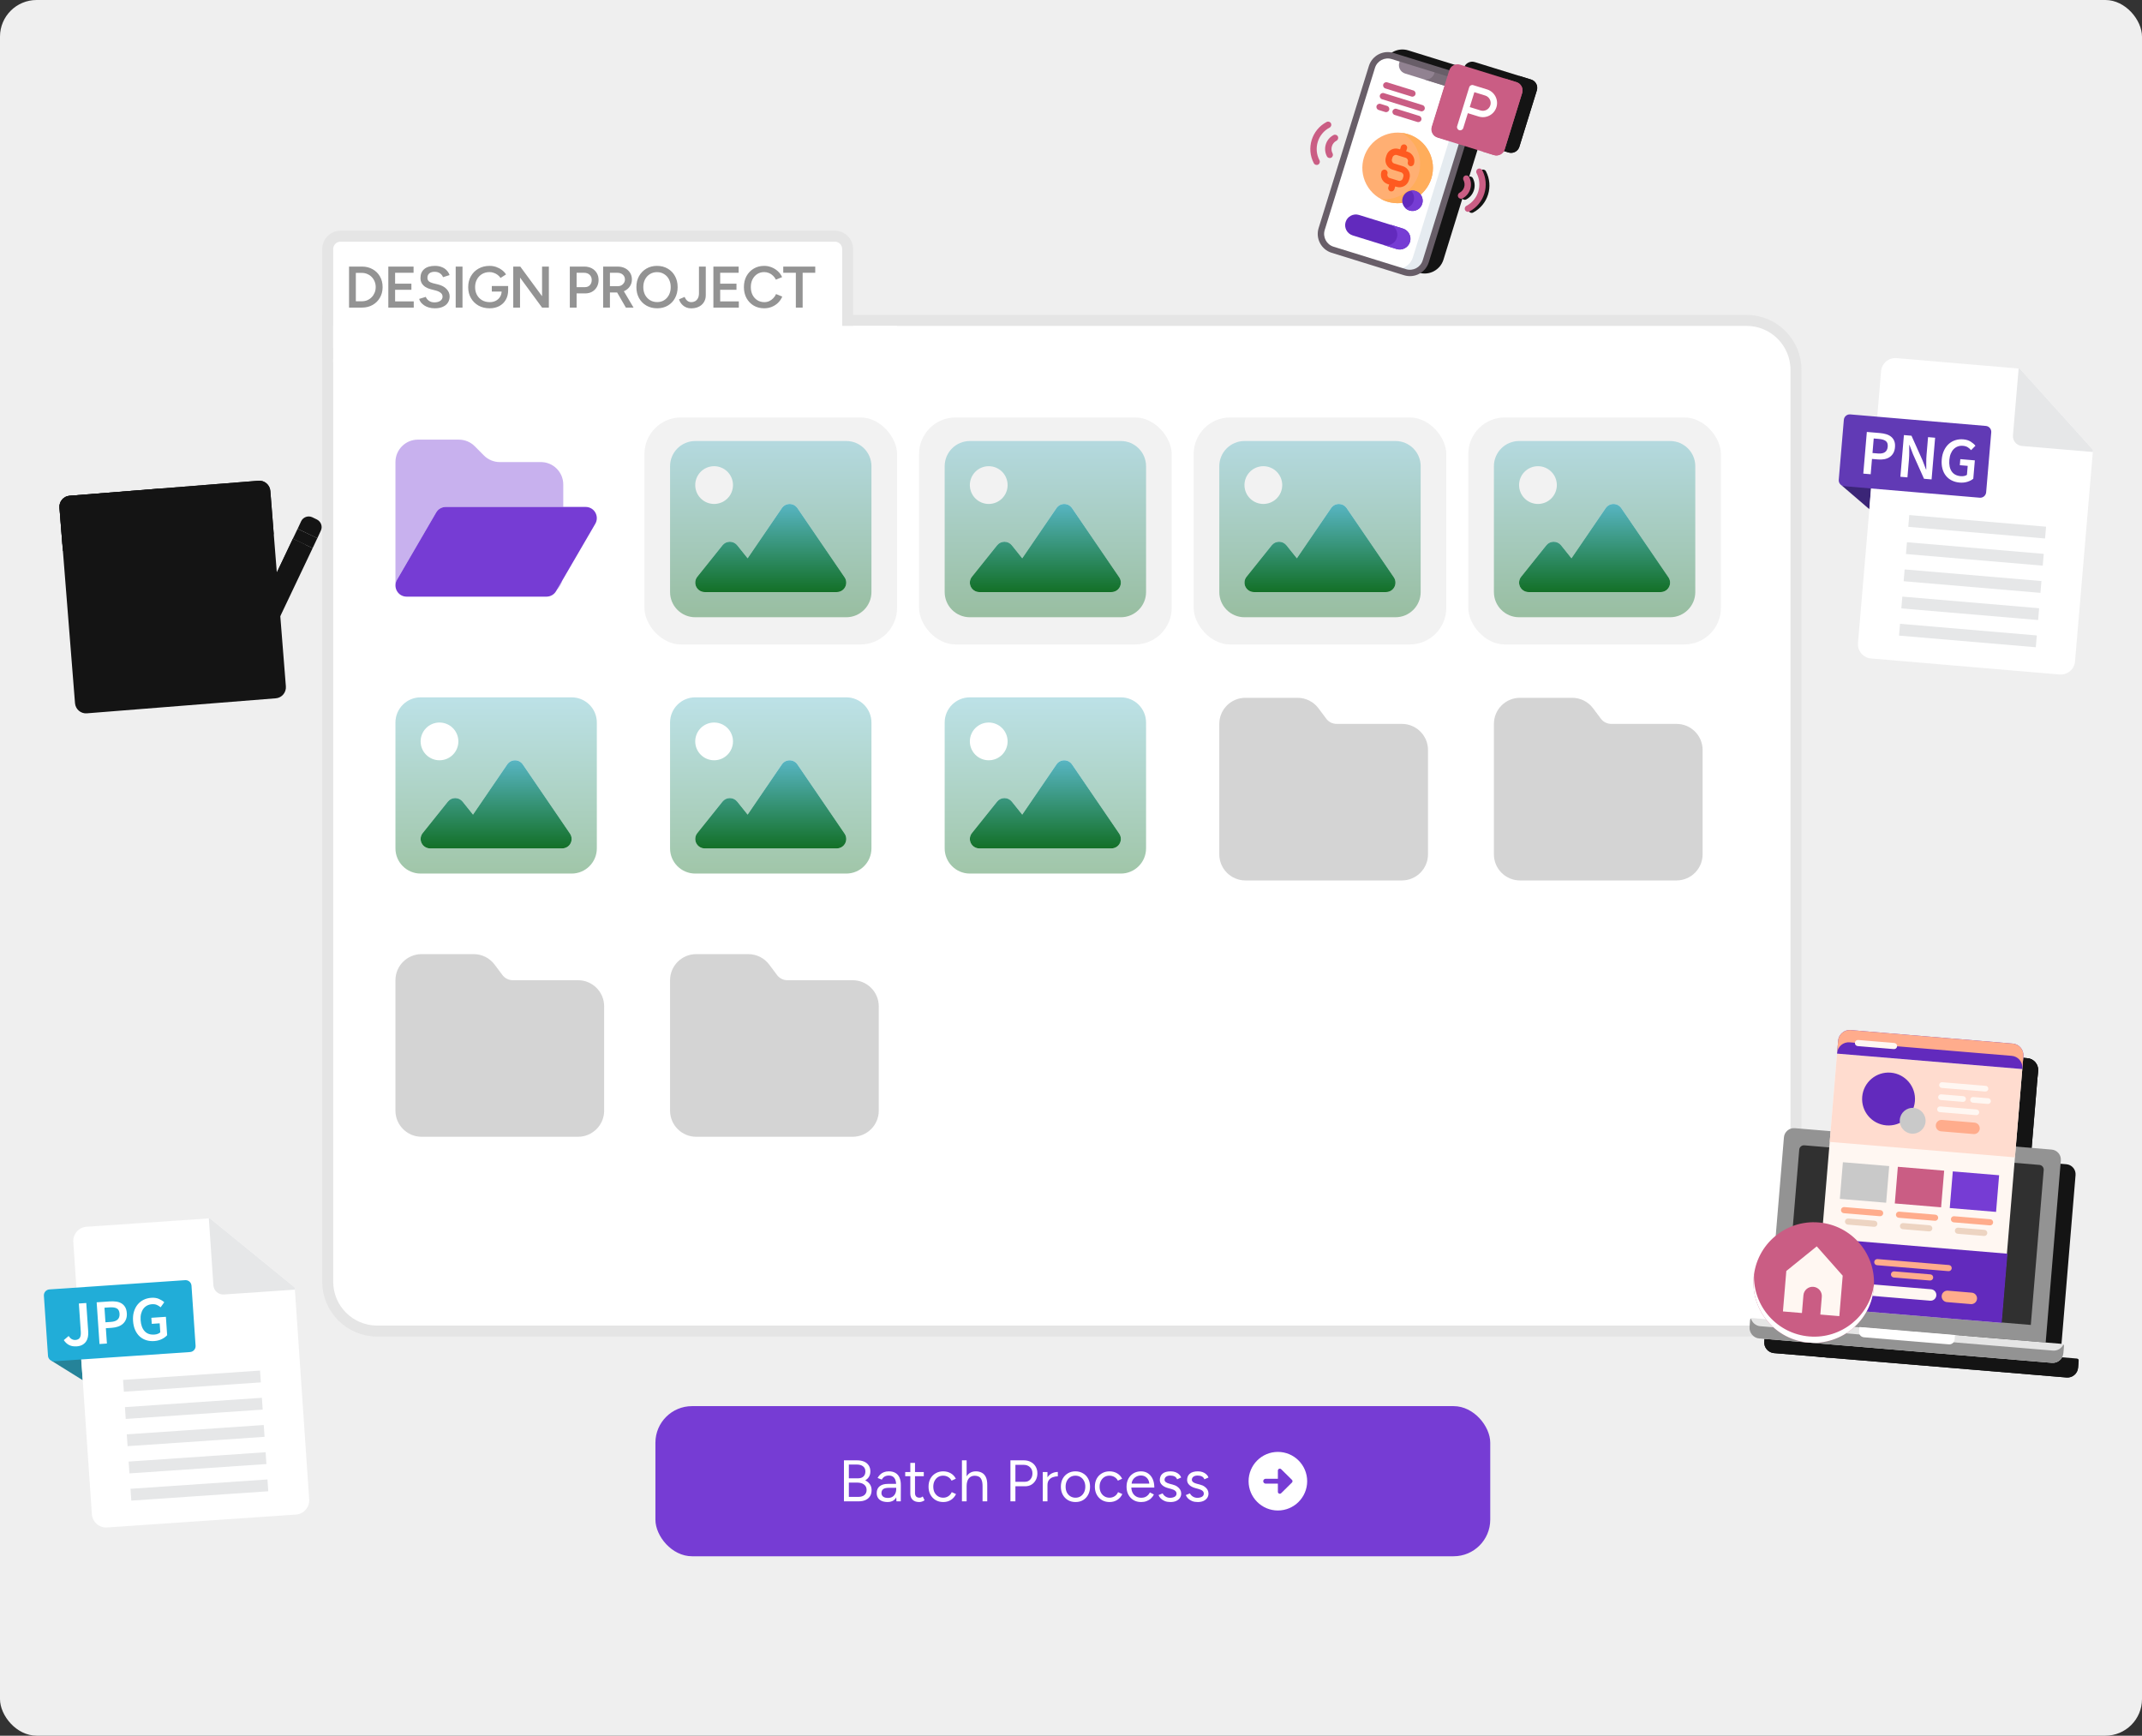 <svg width="585" height="474" viewBox="0 0 585 474" fill="none" xmlns="http://www.w3.org/2000/svg">
<rect x="0" y="0" width="585" height="474" fill="#333333" stroke="none"/>
<rect width="585" height="474" rx="10" fill="#EFEFEF"/>
<path d="M477 87.5C484.456 87.5 490.5 93.544 490.5 101V350C490.5 357.456 484.456 363.5 477 363.5H103C95.544 363.5 89.5 357.456 89.5 350V87.5H477Z" fill="white" stroke="#E5E5E5" stroke-width="3"/>
<path d="M93 64.5H228C229.933 64.5 231.5 66.067 231.5 68V93C231.5 94.933 229.933 96.5 228 96.5H89.5V68C89.5 66.067 91.067 64.5 93 64.5Z" fill="white" stroke="#E5E5E5" stroke-width="3"/>
<path d="M95.328 84V72.8H98.848C99.947 72.8 100.917 73.04 101.76 73.52C102.613 73.989 103.28 74.645 103.76 75.488C104.251 76.331 104.496 77.301 104.496 78.4C104.496 79.488 104.251 80.453 103.76 81.296C103.28 82.139 102.613 82.8 101.76 83.28C100.917 83.76 99.947 84 98.848 84H95.328ZM97.184 82.272H98.848C99.371 82.272 99.861 82.176 100.32 81.984C100.779 81.781 101.179 81.504 101.52 81.152C101.861 80.8 102.128 80.389 102.32 79.92C102.512 79.451 102.608 78.944 102.608 78.4C102.608 77.856 102.512 77.349 102.32 76.88C102.128 76.411 101.861 76 101.52 75.648C101.179 75.296 100.779 75.024 100.32 74.832C99.861 74.629 99.371 74.528 98.848 74.528H97.184V82.272ZM106.053 84V72.8H112.949V74.496H107.909V77.472H112.357V79.136H107.909V82.304H112.997V84H106.053ZM118.771 84.192C118.184 84.192 117.645 84.123 117.155 83.984C116.675 83.845 116.248 83.653 115.875 83.408C115.512 83.163 115.208 82.891 114.963 82.592C114.728 82.283 114.563 81.963 114.467 81.632L116.291 81.072C116.429 81.467 116.701 81.813 117.107 82.112C117.512 82.411 118.013 82.565 118.611 82.576C119.304 82.576 119.853 82.432 120.259 82.144C120.664 81.856 120.867 81.477 120.867 81.008C120.867 80.581 120.696 80.235 120.355 79.968C120.013 79.691 119.555 79.477 118.979 79.328L117.603 78.976C117.08 78.837 116.605 78.635 116.179 78.368C115.763 78.101 115.432 77.765 115.187 77.36C114.952 76.955 114.835 76.475 114.835 75.92C114.835 74.875 115.176 74.064 115.859 73.488C116.541 72.901 117.517 72.608 118.787 72.608C119.501 72.608 120.125 72.72 120.659 72.944C121.203 73.157 121.651 73.456 122.003 73.84C122.355 74.213 122.616 74.64 122.787 75.12L120.995 75.696C120.835 75.269 120.557 74.917 120.163 74.64C119.768 74.363 119.277 74.224 118.691 74.224C118.083 74.224 117.603 74.368 117.251 74.656C116.909 74.944 116.739 75.344 116.739 75.856C116.739 76.272 116.872 76.597 117.139 76.832C117.416 77.056 117.789 77.227 118.259 77.344L119.635 77.68C120.637 77.925 121.416 78.347 121.971 78.944C122.525 79.541 122.803 80.203 122.803 80.928C122.803 81.568 122.648 82.133 122.339 82.624C122.029 83.115 121.571 83.499 120.963 83.776C120.365 84.053 119.635 84.192 118.771 84.192ZM124.456 84V72.8H126.312V84H124.456ZM133.708 84.192C132.577 84.192 131.569 83.947 130.684 83.456C129.809 82.955 129.121 82.272 128.62 81.408C128.118 80.533 127.868 79.536 127.868 78.416C127.868 77.275 128.118 76.272 128.62 75.408C129.121 74.533 129.809 73.851 130.684 73.36C131.569 72.859 132.577 72.608 133.708 72.608C134.358 72.608 134.966 72.709 135.532 72.912C136.108 73.115 136.625 73.392 137.084 73.744C137.542 74.085 137.916 74.485 138.204 74.944L136.7 75.904C136.497 75.595 136.236 75.317 135.916 75.072C135.596 74.827 135.244 74.64 134.86 74.512C134.486 74.373 134.102 74.304 133.708 74.304C132.94 74.304 132.257 74.48 131.66 74.832C131.073 75.184 130.609 75.669 130.268 76.288C129.926 76.896 129.756 77.605 129.756 78.416C129.756 79.205 129.921 79.909 130.252 80.528C130.593 81.147 131.062 81.632 131.66 81.984C132.268 82.336 132.966 82.512 133.756 82.512C134.374 82.512 134.929 82.384 135.42 82.128C135.91 81.872 136.294 81.515 136.572 81.056C136.86 80.597 137.004 80.069 137.004 79.472L138.78 79.248C138.78 80.261 138.561 81.141 138.124 81.888C137.697 82.624 137.1 83.195 136.332 83.6C135.574 83.995 134.7 84.192 133.708 84.192ZM134.316 79.616V78.112H138.78V79.36L137.788 79.616H134.316ZM140.172 84V72.8H142.092L148.044 80.896V72.8H149.9V84H148.044L142.028 75.808V84H140.172ZM155.622 84V72.8H159.574C160.342 72.8 161.019 72.955 161.606 73.264C162.192 73.573 162.651 74.005 162.982 74.56C163.312 75.104 163.478 75.739 163.478 76.464C163.478 77.168 163.323 77.797 163.014 78.352C162.704 78.907 162.272 79.344 161.718 79.664C161.174 79.973 160.539 80.128 159.814 80.128H157.478V84H155.622ZM157.478 78.416H159.782C160.315 78.416 160.752 78.235 161.094 77.872C161.435 77.509 161.606 77.04 161.606 76.464C161.606 75.877 161.414 75.403 161.03 75.04C160.646 74.677 160.15 74.496 159.542 74.496H157.478V78.416ZM164.722 84V72.8H168.674C169.442 72.8 170.119 72.949 170.706 73.248C171.292 73.547 171.751 73.963 172.082 74.496C172.412 75.019 172.578 75.627 172.578 76.32C172.578 77.013 172.402 77.627 172.05 78.16C171.708 78.693 171.234 79.115 170.626 79.424C170.018 79.723 169.33 79.872 168.562 79.872H166.578V84H164.722ZM170.93 84L168.306 79.456L169.746 78.464L173.026 84H170.93ZM166.578 78.16H168.754C169.116 78.16 169.436 78.08 169.714 77.92C170.002 77.76 170.231 77.541 170.402 77.264C170.583 76.987 170.674 76.672 170.674 76.32C170.674 75.787 170.482 75.349 170.098 75.008C169.714 74.667 169.218 74.496 168.61 74.496H166.578V78.16ZM179.485 84.192C178.376 84.192 177.395 83.947 176.541 83.456C175.688 82.965 175.016 82.283 174.525 81.408C174.045 80.533 173.805 79.531 173.805 78.4C173.805 77.269 174.045 76.272 174.525 75.408C175.016 74.533 175.683 73.851 176.525 73.36C177.368 72.859 178.339 72.608 179.437 72.608C180.547 72.608 181.523 72.859 182.365 73.36C183.219 73.851 183.88 74.533 184.349 75.408C184.829 76.272 185.069 77.269 185.069 78.4C185.069 79.531 184.829 80.533 184.349 81.408C183.88 82.283 183.224 82.965 182.381 83.456C181.549 83.947 180.584 84.192 179.485 84.192ZM179.485 82.496C180.211 82.496 180.851 82.32 181.405 81.968C181.96 81.616 182.392 81.136 182.701 80.528C183.021 79.909 183.181 79.2 183.181 78.4C183.181 77.611 183.021 76.907 182.701 76.288C182.381 75.669 181.939 75.189 181.373 74.848C180.819 74.496 180.173 74.32 179.437 74.32C178.712 74.32 178.067 74.496 177.501 74.848C176.947 75.189 176.504 75.669 176.173 76.288C175.853 76.896 175.693 77.6 175.693 78.4C175.693 79.2 175.853 79.909 176.173 80.528C176.504 81.136 176.952 81.616 177.517 81.968C178.093 82.32 178.749 82.496 179.485 82.496ZM188.801 84.208C188.31 84.208 187.873 84.133 187.489 83.984C187.115 83.835 186.79 83.637 186.513 83.392C186.235 83.147 186.006 82.88 185.825 82.592C185.654 82.304 185.526 82.021 185.441 81.744L186.961 81.088C187.153 81.525 187.398 81.872 187.697 82.128C188.006 82.384 188.379 82.512 188.817 82.512C189.169 82.512 189.499 82.432 189.809 82.272C190.129 82.101 190.39 81.835 190.593 81.472C190.795 81.109 190.897 80.629 190.897 80.032V72.8H192.753V80.624C192.753 81.2 192.646 81.712 192.433 82.16C192.23 82.597 191.947 82.971 191.585 83.28C191.222 83.589 190.801 83.824 190.321 83.984C189.841 84.133 189.334 84.208 188.801 84.208ZM194.834 84V72.8H201.73V74.496H196.69V77.472H201.138V79.136H196.69V82.304H201.778V84H194.834ZM208.72 84.192C207.642 84.192 206.682 83.947 205.84 83.456C205.008 82.955 204.352 82.272 203.872 81.408C203.402 80.533 203.168 79.531 203.168 78.4C203.168 77.269 203.402 76.272 203.872 75.408C204.352 74.533 205.008 73.851 205.84 73.36C206.672 72.859 207.626 72.608 208.704 72.608C209.429 72.608 210.112 72.741 210.752 73.008C211.392 73.264 211.957 73.621 212.448 74.08C212.949 74.539 213.333 75.072 213.6 75.68L211.904 76.368C211.712 75.963 211.45 75.605 211.12 75.296C210.8 74.976 210.432 74.731 210.016 74.56C209.6 74.389 209.162 74.304 208.704 74.304C208 74.304 207.37 74.48 206.816 74.832C206.272 75.184 205.84 75.669 205.52 76.288C205.21 76.896 205.056 77.6 205.056 78.4C205.056 79.2 205.21 79.909 205.52 80.528C205.84 81.147 206.277 81.632 206.832 81.984C207.397 82.336 208.037 82.512 208.752 82.512C209.221 82.512 209.658 82.421 210.064 82.24C210.48 82.048 210.848 81.787 211.168 81.456C211.498 81.125 211.76 80.741 211.952 80.304L213.648 80.992C213.381 81.621 213.002 82.181 212.512 82.672C212.021 83.152 211.45 83.525 210.8 83.792C210.149 84.059 209.456 84.192 208.72 84.192ZM217.354 84V74.496H213.914V72.8H222.65V74.496H219.21V84H217.354Z" fill="#939393"/>
<line x1="91" y1="94" x2="245" y2="94" stroke="white" stroke-width="10"/>
<rect x="176" y="114" width="69" height="62" rx="10" fill="#F2F2F2"/>
<rect x="251" y="114" width="69" height="62" rx="10" fill="#F2F2F2"/>
<rect x="326" y="114" width="69" height="62" rx="10" fill="#F2F2F2"/>
<rect x="401" y="114" width="69" height="62" rx="10" fill="#F2F2F2"/>
<path opacity="0.4" d="M108 126.188V159.875C108 159.339 108.143 158.813 108.42 158.334L119.115 139.959C119.659 139.012 120.661 138.438 121.75 138.438H153.833V132.312C153.833 128.934 151.093 126.188 147.722 126.188H136.503C134.879 126.188 133.323 125.546 132.177 124.398L129.647 121.852C128.501 120.704 126.944 120.062 125.321 120.062H114.111C110.74 120.062 108 122.809 108 126.188ZM108.229 161.033C108.258 161.1 108.286 161.157 108.315 161.215C108.344 161.272 108.372 161.339 108.411 161.397C108.344 161.282 108.286 161.157 108.229 161.033ZM152.057 161.129C152.783 160.401 153.327 159.483 153.604 158.459L152.057 161.129Z" fill="#763CD4"/>
<path d="M121.75 138.438C120.661 138.438 119.659 139.012 119.115 139.959L108.42 158.334C107.866 159.282 107.866 160.449 108.411 161.406C108.955 162.363 109.957 162.938 111.056 162.938H149.25C150.339 162.938 151.341 162.363 151.885 161.416L162.58 143.041C163.134 142.093 163.134 140.926 162.589 139.969C162.045 139.012 161.043 138.438 159.944 138.438H121.75Z" fill="#763CD4"/>
<path opacity="0.4" d="M108 197.312C108 193.521 111.083 190.438 114.875 190.438H156.125C159.917 190.438 163 193.521 163 197.312V231.688C163 235.479 159.917 238.562 156.125 238.562H114.875C111.083 238.562 108 235.479 108 231.688V197.312ZM114.875 202.469C114.875 203.146 115.008 203.816 115.267 204.442C115.527 205.068 115.906 205.636 116.385 206.115C116.864 206.594 117.432 206.973 118.058 207.233C118.684 207.492 119.354 207.625 120.031 207.625C120.708 207.625 121.379 207.492 122.004 207.233C122.63 206.973 123.198 206.594 123.677 206.115C124.156 205.636 124.536 205.068 124.795 204.442C125.054 203.816 125.188 203.146 125.188 202.469C125.188 201.792 125.054 201.121 124.795 200.496C124.536 199.87 124.156 199.302 123.677 198.823C123.198 198.344 122.63 197.964 122.004 197.705C121.379 197.446 120.708 197.312 120.031 197.312C119.354 197.312 118.684 197.446 118.058 197.705C117.432 197.964 116.864 198.344 116.385 198.823C115.906 199.302 115.527 199.87 115.267 200.496C115.008 201.121 114.875 201.792 114.875 202.469ZM115.133 230.227C115.562 231.118 116.465 231.688 117.453 231.688H127.766H131.203H153.547C154.503 231.688 155.384 231.161 155.824 230.312C156.265 229.464 156.211 228.443 155.674 227.659L142.783 208.753C142.3 208.044 141.505 207.625 140.656 207.625C139.808 207.625 139.002 208.044 138.529 208.753L129.184 222.46L126.337 218.904C125.843 218.292 125.102 217.938 124.328 217.938C123.555 217.938 122.803 218.292 122.319 218.904L115.444 227.498C114.821 228.271 114.703 229.335 115.133 230.227Z" fill="url(#paint0_linear_2225_22208)"/>
<path d="M142.783 208.753C142.3 208.044 141.505 207.625 140.656 207.625C139.808 207.625 139.002 208.044 138.529 208.753L129.184 222.46L126.337 218.904C125.843 218.292 125.102 217.938 124.328 217.938C123.555 217.938 122.803 218.292 122.319 218.904L115.444 227.498C114.821 228.271 114.703 229.335 115.133 230.227C115.563 231.118 116.465 231.688 117.453 231.688H127.766H131.203H153.547C154.503 231.688 155.384 231.161 155.824 230.313C156.265 229.464 156.211 228.443 155.674 227.659L142.783 208.753Z" fill="url(#paint1_linear_2225_22208)"/>
<path opacity="0.4" d="M115.125 310.438H157.875C161.805 310.438 165 307.242 165 303.312V274.812C165 270.883 161.805 267.688 157.875 267.688H140.062C138.938 267.688 137.88 267.164 137.212 266.262L135.075 263.412C133.728 261.62 131.613 260.562 129.375 260.562H115.125C111.195 260.562 108 263.758 108 267.688V303.312C108 307.242 111.195 310.438 115.125 310.438Z" fill="#939393"/>
<path opacity="0.4" d="M258 127.312C258 123.521 261.083 120.438 264.875 120.438H306.125C309.917 120.438 313 123.521 313 127.312V161.688C313 165.479 309.917 168.562 306.125 168.562H264.875C261.083 168.562 258 165.479 258 161.688V127.312ZM264.875 132.469C264.875 133.146 265.008 133.816 265.267 134.442C265.527 135.068 265.906 135.636 266.385 136.115C266.864 136.594 267.432 136.973 268.058 137.233C268.684 137.492 269.354 137.625 270.031 137.625C270.708 137.625 271.379 137.492 272.004 137.233C272.63 136.973 273.198 136.594 273.677 136.115C274.156 135.636 274.536 135.068 274.795 134.442C275.054 133.816 275.188 133.146 275.188 132.469C275.188 131.792 275.054 131.121 274.795 130.496C274.536 129.87 274.156 129.302 273.677 128.823C273.198 128.344 272.63 127.964 272.004 127.705C271.379 127.446 270.708 127.312 270.031 127.312C269.354 127.312 268.684 127.446 268.058 127.705C267.432 127.964 266.864 128.344 266.385 128.823C265.906 129.302 265.527 129.87 265.267 130.496C265.008 131.121 264.875 131.792 264.875 132.469ZM265.133 160.227C265.562 161.118 266.465 161.688 267.453 161.688H277.766H281.203H303.547C304.503 161.688 305.384 161.161 305.824 160.312C306.265 159.464 306.211 158.443 305.674 157.659L292.783 138.753C292.3 138.044 291.505 137.625 290.656 137.625C289.808 137.625 289.002 138.044 288.529 138.753L279.184 152.46L276.337 148.904C275.843 148.292 275.102 147.938 274.328 147.938C273.555 147.938 272.803 148.292 272.319 148.904L265.444 157.498C264.821 158.271 264.703 159.335 265.133 160.227Z" fill="url(#paint2_linear_2225_22208)"/>
<path d="M292.783 138.753C292.3 138.044 291.505 137.625 290.656 137.625C289.808 137.625 289.002 138.044 288.529 138.753L279.184 152.46L276.337 148.904C275.843 148.292 275.102 147.938 274.328 147.938C273.555 147.938 272.803 148.292 272.319 148.904L265.444 157.498C264.821 158.271 264.703 159.335 265.133 160.227C265.563 161.118 266.465 161.688 267.453 161.688H277.766H281.203H303.547C304.503 161.688 305.384 161.161 305.824 160.313C306.265 159.464 306.211 158.443 305.674 157.659L292.783 138.753Z" fill="url(#paint3_linear_2225_22208)"/>
<path opacity="0.4" d="M258 197.312C258 193.521 261.083 190.438 264.875 190.438H306.125C309.917 190.438 313 193.521 313 197.312V231.688C313 235.479 309.917 238.562 306.125 238.562H264.875C261.083 238.562 258 235.479 258 231.688V197.312ZM264.875 202.469C264.875 203.146 265.008 203.816 265.267 204.442C265.527 205.068 265.906 205.636 266.385 206.115C266.864 206.594 267.432 206.973 268.058 207.233C268.684 207.492 269.354 207.625 270.031 207.625C270.708 207.625 271.379 207.492 272.004 207.233C272.63 206.973 273.198 206.594 273.677 206.115C274.156 205.636 274.536 205.068 274.795 204.442C275.054 203.816 275.188 203.146 275.188 202.469C275.188 201.792 275.054 201.121 274.795 200.496C274.536 199.87 274.156 199.302 273.677 198.823C273.198 198.344 272.63 197.964 272.004 197.705C271.379 197.446 270.708 197.312 270.031 197.312C269.354 197.312 268.684 197.446 268.058 197.705C267.432 197.964 266.864 198.344 266.385 198.823C265.906 199.302 265.527 199.87 265.267 200.496C265.008 201.121 264.875 201.792 264.875 202.469ZM265.133 230.227C265.562 231.118 266.465 231.688 267.453 231.688H277.766H281.203H303.547C304.503 231.688 305.384 231.161 305.824 230.312C306.265 229.464 306.211 228.443 305.674 227.659L292.783 208.753C292.3 208.044 291.505 207.625 290.656 207.625C289.808 207.625 289.002 208.044 288.529 208.753L279.184 222.46L276.337 218.904C275.843 218.292 275.102 217.938 274.328 217.938C273.555 217.938 272.803 218.292 272.319 218.904L265.444 227.498C264.821 228.271 264.703 229.335 265.133 230.227Z" fill="url(#paint4_linear_2225_22208)"/>
<path d="M292.783 208.753C292.3 208.044 291.505 207.625 290.656 207.625C289.808 207.625 289.002 208.044 288.529 208.753L279.184 222.46L276.337 218.904C275.843 218.292 275.102 217.938 274.328 217.938C273.555 217.938 272.803 218.292 272.319 218.904L265.444 227.498C264.821 228.271 264.703 229.335 265.133 230.227C265.563 231.118 266.465 231.688 267.453 231.688H277.766H281.203H303.547C304.503 231.688 305.384 231.161 305.824 230.313C306.265 229.464 306.211 228.443 305.674 227.659L292.783 208.753Z" fill="url(#paint5_linear_2225_22208)"/>
<path opacity="0.4" d="M183 127.312C183 123.521 186.083 120.438 189.875 120.438H231.125C234.917 120.438 238 123.521 238 127.312V161.688C238 165.479 234.917 168.562 231.125 168.562H189.875C186.083 168.562 183 165.479 183 161.688V127.312ZM189.875 132.469C189.875 133.146 190.008 133.816 190.267 134.442C190.527 135.068 190.906 135.636 191.385 136.115C191.864 136.594 192.432 136.973 193.058 137.233C193.684 137.492 194.354 137.625 195.031 137.625C195.708 137.625 196.379 137.492 197.004 137.233C197.63 136.973 198.198 136.594 198.677 136.115C199.156 135.636 199.536 135.068 199.795 134.442C200.054 133.816 200.188 133.146 200.188 132.469C200.188 131.792 200.054 131.121 199.795 130.496C199.536 129.87 199.156 129.302 198.677 128.823C198.198 128.344 197.63 127.964 197.004 127.705C196.379 127.446 195.708 127.312 195.031 127.312C194.354 127.312 193.684 127.446 193.058 127.705C192.432 127.964 191.864 128.344 191.385 128.823C190.906 129.302 190.527 129.87 190.267 130.496C190.008 131.121 189.875 131.792 189.875 132.469ZM190.133 160.227C190.562 161.118 191.465 161.688 192.453 161.688H202.766H206.203H228.547C229.503 161.688 230.384 161.161 230.824 160.312C231.265 159.464 231.211 158.443 230.674 157.659L217.783 138.753C217.3 138.044 216.505 137.625 215.656 137.625C214.808 137.625 214.002 138.044 213.529 138.753L204.184 152.46L201.337 148.904C200.843 148.292 200.102 147.938 199.328 147.938C198.555 147.938 197.803 148.292 197.319 148.904L190.444 157.498C189.821 158.271 189.703 159.335 190.133 160.227Z" fill="url(#paint6_linear_2225_22208)"/>
<path d="M217.783 138.753C217.3 138.044 216.505 137.625 215.656 137.625C214.808 137.625 214.002 138.044 213.529 138.753L204.184 152.46L201.337 148.904C200.843 148.292 200.102 147.938 199.328 147.938C198.555 147.938 197.803 148.292 197.319 148.904L190.444 157.498C189.821 158.271 189.703 159.335 190.133 160.227C190.563 161.118 191.465 161.688 192.453 161.688H202.766H206.203H228.547C229.503 161.688 230.384 161.161 230.824 160.313C231.265 159.464 231.211 158.443 230.674 157.659L217.783 138.753Z" fill="url(#paint7_linear_2225_22208)"/>
<path opacity="0.4" d="M183 197.312C183 193.521 186.083 190.438 189.875 190.438H231.125C234.917 190.438 238 193.521 238 197.312V231.688C238 235.479 234.917 238.562 231.125 238.562H189.875C186.083 238.562 183 235.479 183 231.688V197.312ZM189.875 202.469C189.875 203.146 190.008 203.816 190.267 204.442C190.527 205.068 190.906 205.636 191.385 206.115C191.864 206.594 192.432 206.973 193.058 207.233C193.684 207.492 194.354 207.625 195.031 207.625C195.708 207.625 196.379 207.492 197.004 207.233C197.63 206.973 198.198 206.594 198.677 206.115C199.156 205.636 199.536 205.068 199.795 204.442C200.054 203.816 200.188 203.146 200.188 202.469C200.188 201.792 200.054 201.121 199.795 200.496C199.536 199.87 199.156 199.302 198.677 198.823C198.198 198.344 197.63 197.964 197.004 197.705C196.379 197.446 195.708 197.312 195.031 197.312C194.354 197.312 193.684 197.446 193.058 197.705C192.432 197.964 191.864 198.344 191.385 198.823C190.906 199.302 190.527 199.87 190.267 200.496C190.008 201.121 189.875 201.792 189.875 202.469ZM190.133 230.227C190.562 231.118 191.465 231.688 192.453 231.688H202.766H206.203H228.547C229.503 231.688 230.384 231.161 230.824 230.312C231.265 229.464 231.211 228.443 230.674 227.659L217.783 208.753C217.3 208.044 216.505 207.625 215.656 207.625C214.808 207.625 214.002 208.044 213.529 208.753L204.184 222.46L201.337 218.904C200.843 218.292 200.102 217.938 199.328 217.938C198.555 217.938 197.803 218.292 197.319 218.904L190.444 227.498C189.821 228.271 189.703 229.335 190.133 230.227Z" fill="url(#paint8_linear_2225_22208)"/>
<path d="M217.783 208.753C217.3 208.044 216.505 207.625 215.656 207.625C214.808 207.625 214.002 208.044 213.529 208.753L204.184 222.46L201.337 218.904C200.843 218.292 200.102 217.938 199.328 217.938C198.555 217.938 197.803 218.292 197.319 218.904L190.444 227.498C189.821 228.271 189.703 229.335 190.133 230.227C190.563 231.118 191.465 231.688 192.453 231.688H202.766H206.203H228.547C229.503 231.688 230.384 231.161 230.824 230.313C231.265 229.464 231.211 228.443 230.674 227.659L217.783 208.753Z" fill="url(#paint9_linear_2225_22208)"/>
<path opacity="0.4" d="M190.125 310.438H232.875C236.805 310.438 240 307.242 240 303.312V274.812C240 270.883 236.805 267.688 232.875 267.688H215.062C213.938 267.688 212.88 267.164 212.212 266.262L210.075 263.412C208.728 261.62 206.613 260.562 204.375 260.562H190.125C186.195 260.562 183 263.758 183 267.688V303.312C183 307.242 186.195 310.438 190.125 310.438Z" fill="#939393"/>
<path opacity="0.4" d="M333 127.312C333 123.521 336.083 120.438 339.875 120.438H381.125C384.917 120.438 388 123.521 388 127.312V161.688C388 165.479 384.917 168.562 381.125 168.562H339.875C336.083 168.562 333 165.479 333 161.688V127.312ZM339.875 132.469C339.875 133.146 340.008 133.816 340.267 134.442C340.527 135.068 340.906 135.636 341.385 136.115C341.864 136.594 342.432 136.973 343.058 137.233C343.684 137.492 344.354 137.625 345.031 137.625C345.708 137.625 346.379 137.492 347.004 137.233C347.63 136.973 348.198 136.594 348.677 136.115C349.156 135.636 349.536 135.068 349.795 134.442C350.054 133.816 350.188 133.146 350.188 132.469C350.188 131.792 350.054 131.121 349.795 130.496C349.536 129.87 349.156 129.302 348.677 128.823C348.198 128.344 347.63 127.964 347.004 127.705C346.379 127.446 345.708 127.312 345.031 127.312C344.354 127.312 343.684 127.446 343.058 127.705C342.432 127.964 341.864 128.344 341.385 128.823C340.906 129.302 340.527 129.87 340.267 130.496C340.008 131.121 339.875 131.792 339.875 132.469ZM340.133 160.227C340.562 161.118 341.465 161.688 342.453 161.688H352.766H356.203H378.547C379.503 161.688 380.384 161.161 380.824 160.312C381.265 159.464 381.211 158.443 380.674 157.659L367.783 138.753C367.3 138.044 366.505 137.625 365.656 137.625C364.808 137.625 364.002 138.044 363.529 138.753L354.184 152.46L351.337 148.904C350.843 148.292 350.102 147.938 349.328 147.938C348.555 147.938 347.803 148.292 347.319 148.904L340.444 157.498C339.821 158.271 339.703 159.335 340.133 160.227Z" fill="url(#paint10_linear_2225_22208)"/>
<path d="M367.783 138.753C367.3 138.044 366.505 137.625 365.656 137.625C364.808 137.625 364.002 138.044 363.529 138.753L354.184 152.46L351.337 148.904C350.843 148.292 350.102 147.938 349.328 147.938C348.555 147.938 347.803 148.292 347.319 148.904L340.444 157.498C339.821 158.271 339.703 159.335 340.133 160.227C340.563 161.118 341.465 161.688 342.453 161.688H352.766H356.203H378.547C379.503 161.688 380.384 161.161 380.824 160.313C381.265 159.464 381.211 158.443 380.674 157.659L367.783 138.753Z" fill="url(#paint11_linear_2225_22208)"/>
<path opacity="0.4" d="M340.125 240.438H382.875C386.805 240.438 390 237.242 390 233.312V204.812C390 200.883 386.805 197.688 382.875 197.688H365.062C363.938 197.688 362.88 197.164 362.212 196.262L360.075 193.412C358.728 191.62 356.613 190.562 354.375 190.562H340.125C336.195 190.562 333 193.758 333 197.688V233.312C333 237.242 336.195 240.438 340.125 240.438Z" fill="#939393"/>
<path opacity="0.4" d="M408 127.312C408 123.521 411.083 120.438 414.875 120.438H456.125C459.917 120.438 463 123.521 463 127.312V161.688C463 165.479 459.917 168.562 456.125 168.562H414.875C411.083 168.562 408 165.479 408 161.688V127.312ZM414.875 132.469C414.875 133.146 415.008 133.816 415.267 134.442C415.527 135.068 415.906 135.636 416.385 136.115C416.864 136.594 417.432 136.973 418.058 137.233C418.684 137.492 419.354 137.625 420.031 137.625C420.708 137.625 421.379 137.492 422.004 137.233C422.63 136.973 423.198 136.594 423.677 136.115C424.156 135.636 424.536 135.068 424.795 134.442C425.054 133.816 425.188 133.146 425.188 132.469C425.188 131.792 425.054 131.121 424.795 130.496C424.536 129.87 424.156 129.302 423.677 128.823C423.198 128.344 422.63 127.964 422.004 127.705C421.379 127.446 420.708 127.312 420.031 127.312C419.354 127.312 418.684 127.446 418.058 127.705C417.432 127.964 416.864 128.344 416.385 128.823C415.906 129.302 415.527 129.87 415.267 130.496C415.008 131.121 414.875 131.792 414.875 132.469ZM415.133 160.227C415.562 161.118 416.465 161.688 417.453 161.688H427.766H431.203H453.547C454.503 161.688 455.384 161.161 455.824 160.312C456.265 159.464 456.211 158.443 455.674 157.659L442.783 138.753C442.3 138.044 441.505 137.625 440.656 137.625C439.808 137.625 439.002 138.044 438.529 138.753L429.184 152.46L426.337 148.904C425.843 148.292 425.102 147.938 424.328 147.938C423.555 147.938 422.803 148.292 422.319 148.904L415.444 157.498C414.821 158.271 414.703 159.335 415.133 160.227Z" fill="url(#paint12_linear_2225_22208)"/>
<path d="M442.783 138.753C442.3 138.044 441.505 137.625 440.656 137.625C439.808 137.625 439.002 138.044 438.529 138.753L429.184 152.46L426.337 148.904C425.843 148.292 425.102 147.938 424.328 147.938C423.555 147.938 422.803 148.292 422.319 148.904L415.444 157.498C414.821 158.271 414.703 159.335 415.133 160.227C415.563 161.118 416.465 161.688 417.453 161.688H427.766H431.203H453.547C454.503 161.688 455.384 161.161 455.824 160.313C456.265 159.464 456.211 158.443 455.674 157.659L442.783 138.753Z" fill="url(#paint13_linear_2225_22208)"/>
<path opacity="0.4" d="M415.125 240.438H457.875C461.805 240.438 465 237.242 465 233.312V204.812C465 200.883 461.805 197.688 457.875 197.688H440.062C438.938 197.688 437.88 197.164 437.212 196.262L435.075 193.412C433.728 191.62 431.613 190.562 429.375 190.562H415.125C411.195 190.562 408 193.758 408 197.688V233.312C408 237.242 411.195 240.438 415.125 240.438Z" fill="#939393"/>
<rect x="179" y="384" width="228" height="41" rx="10" fill="#763CD4"/>
<path d="M230.488 410V398.8H234.024C234.792 398.8 235.448 398.917 235.992 399.152C236.536 399.387 236.957 399.733 237.256 400.192C237.555 400.64 237.704 401.189 237.704 401.84C237.704 402.384 237.581 402.864 237.336 403.28C237.091 403.685 236.744 404.016 236.296 404.272C236.851 404.539 237.277 404.896 237.576 405.344C237.885 405.792 238.04 406.325 238.04 406.944C238.04 407.595 237.896 408.149 237.608 408.608C237.32 409.056 236.909 409.403 236.376 409.648C235.853 409.883 235.224 410 234.488 410H230.488ZM231.832 408.784H234.424C235.128 408.784 235.677 408.619 236.072 408.288C236.477 407.947 236.68 407.483 236.68 406.896C236.68 406.267 236.451 405.776 235.992 405.424C235.533 405.061 234.893 404.88 234.072 404.88H231.832V408.784ZM231.832 403.712H234.36C234.979 403.712 235.464 403.547 235.816 403.216C236.168 402.885 236.344 402.427 236.344 401.84C236.344 401.232 236.136 400.768 235.72 400.448C235.315 400.117 234.739 399.952 233.992 399.952H231.832V403.712ZM244.829 410L244.765 408.688V405.776C244.765 405.147 244.696 404.629 244.557 404.224C244.418 403.808 244.2 403.493 243.901 403.28C243.602 403.067 243.213 402.96 242.733 402.96C242.296 402.96 241.917 403.051 241.597 403.232C241.288 403.403 241.032 403.68 240.829 404.064L239.677 403.616C239.88 403.243 240.125 402.923 240.413 402.656C240.701 402.379 241.037 402.171 241.421 402.032C241.805 401.883 242.242 401.808 242.733 401.808C243.48 401.808 244.093 401.957 244.573 402.256C245.064 402.544 245.432 402.976 245.677 403.552C245.922 404.117 246.04 404.821 246.029 405.664L246.013 410H244.829ZM242.429 410.192C241.49 410.192 240.754 409.979 240.221 409.552C239.698 409.115 239.437 408.512 239.437 407.744C239.437 406.933 239.704 406.315 240.237 405.888C240.781 405.451 241.538 405.232 242.509 405.232H244.797V406.304H242.797C242.05 406.304 241.517 406.427 241.197 406.672C240.888 406.917 240.733 407.269 240.733 407.728C240.733 408.144 240.888 408.475 241.197 408.72C241.506 408.955 241.938 409.072 242.493 409.072C242.952 409.072 243.352 408.976 243.693 408.784C244.034 408.581 244.296 408.299 244.477 407.936C244.669 407.563 244.765 407.125 244.765 406.624H245.309C245.309 407.712 245.064 408.581 244.573 409.232C244.082 409.872 243.368 410.192 242.429 410.192ZM251.065 410.192C250.287 410.192 249.684 409.989 249.257 409.584C248.831 409.179 248.617 408.608 248.617 407.872V399.504H249.897V407.744C249.897 408.149 250.004 408.464 250.217 408.688C250.441 408.901 250.751 409.008 251.145 409.008C251.273 409.008 251.396 408.992 251.513 408.96C251.641 408.917 251.807 408.821 252.009 408.672L252.505 409.712C252.228 409.893 251.977 410.016 251.753 410.08C251.529 410.155 251.3 410.192 251.065 410.192ZM247.225 403.136V402H252.297V403.136H247.225ZM257.625 410.192C256.836 410.192 256.137 410.016 255.529 409.664C254.921 409.301 254.447 408.805 254.105 408.176C253.764 407.547 253.593 406.821 253.593 406C253.593 405.179 253.759 404.453 254.089 403.824C254.431 403.195 254.905 402.704 255.513 402.352C256.121 401.989 256.815 401.808 257.593 401.808C258.361 401.808 259.049 401.984 259.657 402.336C260.265 402.688 260.729 403.184 261.049 403.824L259.881 404.352C259.668 403.925 259.359 403.595 258.953 403.36C258.548 403.115 258.084 402.992 257.561 402.992C257.039 402.992 256.575 403.12 256.169 403.376C255.775 403.632 255.46 403.989 255.225 404.448C255.001 404.896 254.889 405.413 254.889 406C254.889 406.587 255.001 407.109 255.225 407.568C255.46 408.016 255.78 408.368 256.185 408.624C256.601 408.88 257.071 409.008 257.593 409.008C258.116 409.008 258.58 408.875 258.985 408.608C259.401 408.341 259.716 407.968 259.929 407.488L261.097 408.016C260.777 408.699 260.313 409.232 259.705 409.616C259.097 410 258.404 410.192 257.625 410.192ZM262.714 410V398.8H263.994V410H262.714ZM268.346 410V405.904H269.626V410H268.346ZM268.346 405.904C268.346 405.115 268.25 404.512 268.058 404.096C267.876 403.68 267.626 403.397 267.306 403.248C266.986 403.088 266.623 403.008 266.218 403.008C265.514 403.008 264.964 403.259 264.57 403.76C264.186 404.251 263.994 404.949 263.994 405.856H263.37C263.37 405.013 263.492 404.288 263.738 403.68C263.994 403.072 264.356 402.608 264.826 402.288C265.295 401.968 265.86 401.808 266.522 401.808C267.14 401.808 267.684 401.936 268.154 402.192C268.623 402.437 268.986 402.832 269.242 403.376C269.508 403.92 269.636 404.635 269.626 405.52V405.904H268.346ZM275.957 410V398.8H279.605C280.33 398.8 280.97 398.949 281.525 399.248C282.09 399.547 282.527 399.963 282.837 400.496C283.157 401.029 283.317 401.648 283.317 402.352C283.317 403.035 283.173 403.643 282.885 404.176C282.597 404.709 282.202 405.131 281.701 405.44C281.199 405.739 280.618 405.888 279.957 405.888H277.317V410H275.957ZM277.317 404.656H279.957C280.543 404.656 281.023 404.443 281.397 404.016C281.781 403.579 281.973 403.024 281.973 402.352C281.973 401.659 281.749 401.099 281.301 400.672C280.853 400.245 280.282 400.032 279.589 400.032H277.317V404.656ZM285.496 405.664C285.496 404.8 285.661 404.101 285.992 403.568C286.322 403.024 286.744 402.624 287.256 402.368C287.778 402.101 288.328 401.968 288.904 401.968V403.168C288.434 403.168 287.981 403.248 287.544 403.408C287.117 403.557 286.765 403.808 286.488 404.16C286.21 404.512 286.072 404.992 286.072 405.6L285.496 405.664ZM284.792 410V402H286.072V410H284.792ZM293.734 410.192C292.955 410.192 292.262 410.016 291.654 409.664C291.057 409.301 290.587 408.805 290.246 408.176C289.905 407.547 289.734 406.821 289.734 406C289.734 405.179 289.899 404.453 290.23 403.824C290.571 403.195 291.041 402.704 291.638 402.352C292.246 401.989 292.934 401.808 293.702 401.808C294.491 401.808 295.185 401.989 295.782 402.352C296.39 402.704 296.859 403.195 297.19 403.824C297.531 404.453 297.702 405.179 297.702 406C297.702 406.821 297.531 407.547 297.19 408.176C296.859 408.805 296.395 409.301 295.798 409.664C295.201 410.016 294.513 410.192 293.734 410.192ZM293.734 409.008C294.267 409.008 294.731 408.88 295.126 408.624C295.521 408.368 295.83 408.016 296.054 407.568C296.289 407.12 296.406 406.597 296.406 406C296.406 405.403 296.289 404.88 296.054 404.432C295.83 403.984 295.515 403.632 295.11 403.376C294.705 403.12 294.235 402.992 293.702 402.992C293.179 402.992 292.715 403.12 292.31 403.376C291.915 403.632 291.601 403.984 291.366 404.432C291.142 404.88 291.03 405.403 291.03 406C291.03 406.587 291.142 407.109 291.366 407.568C291.601 408.016 291.921 408.368 292.326 408.624C292.742 408.88 293.211 409.008 293.734 409.008ZM303.047 410.192C302.258 410.192 301.559 410.016 300.951 409.664C300.343 409.301 299.869 408.805 299.527 408.176C299.186 407.547 299.015 406.821 299.015 406C299.015 405.179 299.181 404.453 299.511 403.824C299.853 403.195 300.327 402.704 300.935 402.352C301.543 401.989 302.237 401.808 303.015 401.808C303.783 401.808 304.471 401.984 305.079 402.336C305.687 402.688 306.151 403.184 306.471 403.824L305.303 404.352C305.09 403.925 304.781 403.595 304.375 403.36C303.97 403.115 303.506 402.992 302.983 402.992C302.461 402.992 301.997 403.12 301.591 403.376C301.197 403.632 300.882 403.989 300.647 404.448C300.423 404.896 300.311 405.413 300.311 406C300.311 406.587 300.423 407.109 300.647 407.568C300.882 408.016 301.202 408.368 301.607 408.624C302.023 408.88 302.493 409.008 303.015 409.008C303.538 409.008 304.002 408.875 304.407 408.608C304.823 408.341 305.138 407.968 305.351 407.488L306.519 408.016C306.199 408.699 305.735 409.232 305.127 409.616C304.519 410 303.826 410.192 303.047 410.192ZM311.64 410.192C310.861 410.192 310.173 410.016 309.576 409.664C308.978 409.301 308.509 408.805 308.168 408.176C307.837 407.547 307.672 406.821 307.672 406C307.672 405.179 307.837 404.453 308.168 403.824C308.509 403.195 308.973 402.704 309.56 402.352C310.157 401.989 310.84 401.808 311.608 401.808C312.354 401.808 313 401.995 313.544 402.368C314.088 402.731 314.509 403.243 314.808 403.904C315.106 404.565 315.256 405.344 315.256 406.24H308.648L308.968 405.968C308.968 406.608 309.08 407.157 309.304 407.616C309.538 408.075 309.864 408.427 310.28 408.672C310.696 408.907 311.17 409.024 311.704 409.024C312.269 409.024 312.744 408.891 313.128 408.624C313.522 408.357 313.826 408.005 314.04 407.568L315.144 408.128C314.941 408.544 314.669 408.907 314.328 409.216C313.997 409.525 313.602 409.765 313.144 409.936C312.696 410.107 312.194 410.192 311.64 410.192ZM309.048 405.424L308.712 405.168H314.232L313.896 405.44C313.896 404.928 313.794 404.485 313.592 404.112C313.389 403.739 313.117 403.451 312.776 403.248C312.434 403.045 312.04 402.944 311.592 402.944C311.154 402.944 310.738 403.045 310.344 403.248C309.96 403.451 309.645 403.739 309.4 404.112C309.165 404.475 309.048 404.912 309.048 405.424ZM319.67 410.192C319.083 410.192 318.571 410.107 318.134 409.936C317.697 409.755 317.329 409.52 317.03 409.232C316.742 408.944 316.534 408.629 316.406 408.288L317.526 407.824C317.707 408.187 317.979 408.48 318.342 408.704C318.705 408.928 319.105 409.04 319.542 409.04C320.043 409.04 320.465 408.944 320.806 408.752C321.147 408.549 321.318 408.267 321.318 407.904C321.318 407.573 321.19 407.307 320.934 407.104C320.689 406.901 320.321 406.736 319.83 406.608L319.062 406.4C318.337 406.208 317.771 405.92 317.366 405.536C316.961 405.141 316.758 404.699 316.758 404.208C316.758 403.451 317.003 402.864 317.494 402.448C317.995 402.021 318.737 401.808 319.718 401.808C320.187 401.808 320.614 401.877 320.998 402.016C321.382 402.155 321.713 402.352 321.99 402.608C322.267 402.853 322.47 403.147 322.598 403.488L321.478 403.984C321.339 403.621 321.11 403.36 320.79 403.2C320.47 403.04 320.081 402.96 319.622 402.96C319.131 402.96 318.747 403.067 318.47 403.28C318.193 403.483 318.054 403.771 318.054 404.144C318.054 404.357 318.166 404.56 318.39 404.752C318.625 404.933 318.966 405.083 319.414 405.2L320.214 405.408C320.737 405.536 321.174 405.728 321.526 405.984C321.878 406.229 322.145 406.512 322.326 406.832C322.507 407.152 322.598 407.493 322.598 407.856C322.598 408.336 322.47 408.752 322.214 409.104C321.958 409.456 321.611 409.728 321.174 409.92C320.737 410.101 320.235 410.192 319.67 410.192ZM327.123 410.192C326.536 410.192 326.024 410.107 325.587 409.936C325.15 409.755 324.782 409.52 324.483 409.232C324.195 408.944 323.987 408.629 323.859 408.288L324.979 407.824C325.16 408.187 325.432 408.48 325.795 408.704C326.158 408.928 326.558 409.04 326.995 409.04C327.496 409.04 327.918 408.944 328.259 408.752C328.6 408.549 328.771 408.267 328.771 407.904C328.771 407.573 328.643 407.307 328.387 407.104C328.142 406.901 327.774 406.736 327.283 406.608L326.515 406.4C325.79 406.208 325.224 405.92 324.819 405.536C324.414 405.141 324.211 404.699 324.211 404.208C324.211 403.451 324.456 402.864 324.947 402.448C325.448 402.021 326.19 401.808 327.171 401.808C327.64 401.808 328.067 401.877 328.451 402.016C328.835 402.155 329.166 402.352 329.443 402.608C329.72 402.853 329.923 403.147 330.051 403.488L328.931 403.984C328.792 403.621 328.563 403.36 328.243 403.2C327.923 403.04 327.534 402.96 327.075 402.96C326.584 402.96 326.2 403.067 325.923 403.28C325.646 403.483 325.507 403.771 325.507 404.144C325.507 404.357 325.619 404.56 325.843 404.752C326.078 404.933 326.419 405.083 326.867 405.2L327.667 405.408C328.19 405.536 328.627 405.728 328.979 405.984C329.331 406.229 329.598 406.512 329.779 406.832C329.96 407.152 330.051 407.493 330.051 407.856C330.051 408.336 329.923 408.752 329.667 409.104C329.411 409.456 329.064 409.728 328.627 409.92C328.19 410.101 327.688 410.192 327.123 410.192Z" fill="white"/>
<path d="M349 396.5C344.589 396.5 341 400.089 341 404.5C341 408.911 344.589 412.5 349 412.5C353.411 412.5 357 408.911 357 404.5C357 400.089 353.411 396.5 349 396.5ZM352.845 404.868L349.9 407.775C349.568 408.103 349 407.871 349 407.407V405.167H345.667C345.299 405.167 345 404.868 345 404.5C345 404.132 345.299 403.833 345.667 403.833H349V401.593C349 401.129 349.568 400.897 349.9 401.225L352.845 404.132C353.051 404.335 353.051 404.665 352.845 404.868Z" fill="white"/>
<path d="M502.946 132.541L510.538 139.059L511.067 132.329L502.946 132.541Z" fill="#3B2577"/>
<path d="M571.623 122.839L566.709 180.635C566.526 182.786 564.635 184.38 562.487 184.197L510.994 179.819C508.845 179.636 507.25 177.746 507.433 175.596L513.745 101.366C513.927 99.216 515.818 97.621 517.967 97.803L551.615 100.664L571.623 122.839Z" fill="white"/>
<path d="M540.685 135.919L503.656 132.771C502.765 132.695 502.103 131.91 502.179 131.018L503.571 114.646C503.647 113.754 504.431 113.093 505.323 113.169L542.351 116.317C543.243 116.393 543.905 117.177 543.829 118.069L542.437 134.441C542.361 135.333 541.576 135.995 540.685 135.919Z" fill="#613AB5"/>
<path d="M508.883 129.34L509.85 117.957L513.434 118.262C514.061 118.315 514.639 118.423 515.168 118.584C515.698 118.746 516.148 118.983 516.518 119.295C516.889 119.607 517.165 119.996 517.348 120.461C517.53 120.927 517.593 121.49 517.537 122.152C517.484 122.778 517.327 123.314 517.068 123.76C516.808 124.205 516.47 124.565 516.056 124.839C515.641 125.114 515.164 125.301 514.624 125.401C514.083 125.502 513.506 125.525 512.891 125.473L511.256 125.334L510.901 129.511L508.883 129.34ZM511.394 123.716L512.872 123.841C514.543 123.983 515.436 123.364 515.554 121.983C515.615 121.264 515.44 120.749 515.028 120.44C514.616 120.13 513.987 119.939 513.14 119.867L511.731 119.747L511.394 123.716Z" fill="white"/>
<path d="M519.008 130.199L519.976 118.816L522.046 118.992L525.051 125.699L526.011 128.217L526.08 128.223C526.084 127.628 526.083 126.988 526.077 126.304C526.071 125.619 526.095 124.958 526.149 124.32L526.57 119.377L528.501 119.541L527.533 130.924L525.463 130.748L522.458 124.041L521.498 121.523L521.429 121.517C521.423 122.124 521.425 122.761 521.433 123.428C521.44 124.095 521.417 124.748 521.363 125.386L520.939 130.363L519.008 130.199L519.008 130.199Z" fill="white"/>
<path d="M535.17 131.783C534.404 131.718 533.704 131.53 533.071 131.219C532.437 130.908 531.901 130.483 531.462 129.943C531.023 129.403 530.701 128.756 530.497 128.002C530.292 127.249 530.23 126.402 530.309 125.462C530.388 124.534 530.598 123.713 530.939 123C531.28 122.287 531.713 121.696 532.238 121.226C532.763 120.757 533.364 120.416 534.042 120.205C534.72 119.994 535.436 119.92 536.19 119.984C537.002 120.053 537.677 120.26 538.214 120.604C538.751 120.947 539.184 121.32 539.512 121.722L538.323 122.935C538.056 122.632 537.754 122.37 537.417 122.148C537.079 121.927 536.644 121.794 536.11 121.748C535.6 121.705 535.131 121.761 534.703 121.918C534.275 122.074 533.898 122.317 533.572 122.645C533.246 122.974 532.98 123.387 532.774 123.884C532.568 124.381 532.439 124.948 532.384 125.586C532.274 126.886 532.48 127.929 533.003 128.715C533.526 129.502 534.362 129.944 535.51 130.041C535.835 130.069 536.146 130.052 536.443 129.989C536.741 129.927 536.989 129.823 537.189 129.676L537.397 127.222L535.24 127.038L535.38 125.385L539.347 125.722L538.921 130.735C538.506 131.085 537.971 131.364 537.317 131.571C536.662 131.779 535.946 131.849 535.17 131.783Z" fill="white"/>
<path d="M571.622 122.838L571.571 123.439L552.206 121.793C550.728 121.667 549.631 120.366 549.757 118.886L551.309 100.637L551.614 100.663L571.622 122.838Z" fill="#E6E7E8"/>
<path d="M558.524 147.054L521.166 143.878L521.166 143.878L521.44 140.656L521.44 140.656L558.798 143.833L558.798 143.833L558.524 147.054L558.524 147.054Z" fill="#E6E7E8"/>
<path d="M557.893 154.476L520.535 151.3L520.535 151.3L520.808 148.078L520.809 148.078L558.167 151.255L558.167 151.255L557.893 154.476L557.893 154.476Z" fill="#E6E7E8"/>
<path d="M557.262 161.902L519.903 158.726L519.903 158.726L520.177 155.504L520.177 155.504L557.536 158.68L557.536 158.68L557.262 161.902L557.262 161.902Z" fill="#E6E7E8"/>
<path d="M556.631 169.324L519.272 166.147L519.272 166.147L519.546 162.926L519.546 162.926L556.905 166.102L556.905 166.102L556.631 169.324L556.631 169.324Z" fill="#E6E7E8"/>
<path d="M555.999 176.754L518.641 173.577L518.641 173.577L518.915 170.356L518.915 170.355L556.273 173.532L556.273 173.532L555.999 176.754L555.999 176.754Z" fill="#E6E7E8"/>
<path d="M562.712 370.626L487.081 364.325L491.223 314.605C491.349 313.093 492.677 311.969 494.189 312.095L564.344 317.94C565.857 318.066 566.981 319.394 566.855 320.906L562.712 370.626Z" fill="#141414"/>
<path d="M491.88 360.264L495.404 317.956C495.464 317.245 496.088 316.716 496.8 316.775L560.993 322.123C561.703 322.183 562.232 322.807 562.173 323.519L558.648 365.826L491.88 360.264Z" fill="#141414"/>
<path d="M564.392 376.179L484.501 369.523C482.896 369.389 481.703 367.98 481.837 366.375L481.998 364.442C482.023 364.146 482.283 363.926 482.578 363.951L567.21 371.002C567.506 371.026 567.726 371.286 567.701 371.582L567.54 373.515C567.407 375.12 565.997 376.313 564.392 376.179Z" fill="#141414"/>
<path d="M567.551 371.164C567.048 372.234 565.92 372.934 564.672 372.83L484.782 366.174C483.533 366.07 482.537 365.193 482.218 364.054C482.097 364.143 482.013 364.28 482 364.441L481.839 366.374C481.705 367.979 482.898 369.388 484.503 369.522L564.393 376.178C565.998 376.312 567.408 375.119 567.542 373.514L567.703 371.581C567.716 371.42 567.655 371.271 567.551 371.164Z" fill="#141414"/>
<path d="M536.274 371.132L513.067 369.198C512.265 369.132 511.668 368.427 511.735 367.624L511.838 366.391L537.95 368.566L537.848 369.8C537.781 370.602 537.076 371.199 536.274 371.132Z" fill="#141414"/>
<path d="M553.713 288.994L509.461 285.307C507.711 285.161 506.175 286.461 506.029 288.211L499.961 361.037L550.55 365.252L556.617 292.426C556.763 290.676 555.463 289.139 553.713 288.994Z" fill="#141414"/>
<path d="M501.535 342.148L552.272 346.376L550.699 365.264L499.961 361.037L501.535 342.148Z" fill="#141414"/>
<path d="M505.736 291.738L556.324 295.953L554.316 320.057L503.728 315.842L505.736 291.738Z" fill="#141414"/>
<path d="M507.326 321.391L519.977 322.445L519.143 332.454L506.492 331.4L507.326 321.391Z" fill="#141414"/>
<path d="M522.338 322.641L534.988 323.695L534.154 333.704L521.504 332.65L522.338 322.641Z" fill="#141414"/>
<path d="M537.346 323.895L549.996 324.948L549.162 334.958L536.512 333.904L537.346 323.895Z" fill="#141414"/>
<path d="M517.433 336.134L507.571 335.312C507.11 335.273 506.767 334.868 506.805 334.406C506.844 333.944 507.249 333.601 507.711 333.64L517.573 334.462C518.035 334.5 518.378 334.905 518.339 335.367C518.3 335.828 517.896 336.172 517.433 336.134Z" fill="#141414"/>
<path d="M515.844 339.032L508.659 338.433C508.197 338.394 507.855 337.989 507.893 337.527C507.932 337.065 508.337 336.723 508.798 336.761L515.983 337.36C516.445 337.398 516.788 337.803 516.749 338.265C516.711 338.726 516.305 339.07 515.844 339.032Z" fill="#141414"/>
<path d="M530.854 340.282L523.669 339.683C523.207 339.644 522.864 339.239 522.903 338.777C522.941 338.315 523.347 337.973 523.808 338.011L530.993 338.61C531.454 338.648 531.797 339.053 531.759 339.515C531.72 339.976 531.315 340.32 530.854 340.282Z" fill="#141414"/>
<path d="M545.863 341.532L538.679 340.933C538.217 340.894 537.874 340.489 537.913 340.027C537.951 339.565 538.356 339.223 538.818 339.261L546.003 339.86C546.464 339.898 546.807 340.303 546.769 340.765C546.729 341.226 546.324 341.57 545.863 341.532Z" fill="#141414"/>
<path d="M532.443 337.384L522.581 336.562C522.119 336.523 521.777 336.118 521.815 335.656C521.853 335.194 522.259 334.851 522.72 334.89L532.582 335.712C533.045 335.75 533.388 336.155 533.349 336.617C533.311 337.079 532.905 337.422 532.443 337.384Z" fill="#141414"/>
<path d="M547.453 338.634L537.591 337.812C537.129 337.773 536.786 337.368 536.825 336.906C536.863 336.444 537.268 336.101 537.73 336.14L547.592 336.962C548.054 337 548.397 337.405 548.358 337.867C548.32 338.328 547.915 338.672 547.453 338.634Z" fill="#141414"/>
<path d="M536.145 351.139L516.653 349.515C516.192 349.477 515.849 349.071 515.887 348.61C515.926 348.147 516.331 347.805 516.793 347.843L536.285 349.467C536.746 349.505 537.089 349.911 537.051 350.373C537.012 350.835 536.607 351.177 536.145 351.139Z" fill="#141414"/>
<path d="M531.158 359.206L509.124 357.371C508.263 357.299 507.622 356.542 507.694 355.681C507.766 354.819 508.523 354.179 509.384 354.251L531.418 356.087C532.28 356.159 532.92 356.915 532.848 357.777C532.776 358.638 532.02 359.278 531.158 359.206Z" fill="#141414"/>
<path d="M542.27 360.134L535.736 359.589C534.874 359.518 534.234 358.761 534.305 357.9C534.377 357.038 535.134 356.398 535.996 356.47L542.53 357.014C543.391 357.086 544.032 357.842 543.96 358.704C543.888 359.565 543.131 360.206 542.27 360.134Z" fill="#141414"/>
<path d="M531.084 353.692L521.222 352.87C520.76 352.832 520.417 352.426 520.456 351.965C520.494 351.503 520.899 351.16 521.361 351.199L531.223 352.02C531.685 352.059 532.028 352.464 531.99 352.925C531.951 353.388 531.546 353.731 531.084 353.692Z" fill="#141414"/>
<path d="M506.029 288.211L505.735 291.739L556.323 295.953L556.617 292.426C556.763 290.676 555.463 289.139 553.713 288.994L509.461 285.307C507.711 285.161 506.175 286.461 506.029 288.211Z" fill="#141414"/>
<path d="M553.713 288.994L509.461 285.307C507.711 285.161 506.175 286.461 506.029 288.211L505.75 291.559C505.896 289.809 507.432 288.509 509.182 288.655L553.434 292.341C555.184 292.487 556.484 294.024 556.338 295.773L556.617 292.426C556.763 290.676 555.463 289.139 553.713 288.994Z" fill="#141414"/>
<path d="M526.997 304.729C526.666 308.704 523.174 311.658 519.199 311.327C515.224 310.996 512.27 307.505 512.601 303.53C512.933 299.554 516.423 296.6 520.399 296.932C524.374 297.263 527.328 300.754 526.997 304.729Z" fill="#141414"/>
<path d="M529.898 310.367C529.736 312.308 528.031 313.751 526.089 313.589C524.148 313.427 522.705 311.722 522.867 309.781C523.029 307.839 524.734 306.397 526.675 306.558C528.617 306.72 530.059 308.425 529.898 310.367Z" fill="#141414"/>
<path d="M543.012 313.697L534.134 312.957C533.272 312.885 532.632 312.128 532.704 311.267C532.776 310.405 533.533 309.765 534.394 309.837L543.271 310.577C544.133 310.648 544.773 311.405 544.702 312.267C544.63 313.129 543.873 313.769 543.012 313.697Z" fill="#141414"/>
<path d="M546.201 302.09L534.334 301.101C533.904 301.066 533.585 300.688 533.621 300.259C533.656 299.828 534.034 299.51 534.464 299.545L546.33 300.534C546.76 300.57 547.079 300.947 547.043 301.377C547.008 301.806 546.63 302.126 546.201 302.09Z" fill="#141414"/>
<path d="M540.089 304.909L534.058 304.406C533.629 304.37 533.309 303.993 533.345 303.563C533.381 303.134 533.758 302.814 534.188 302.85L540.219 303.352C540.649 303.388 540.968 303.766 540.932 304.195C540.896 304.625 540.519 304.944 540.089 304.909Z" fill="#141414"/>
<path d="M546.898 305.477L542.813 305.137C542.383 305.101 542.064 304.723 542.1 304.294C542.136 303.864 542.513 303.545 542.943 303.58L547.027 303.921C547.458 303.957 547.776 304.334 547.741 304.764C547.705 305.193 547.327 305.513 546.898 305.477Z" fill="#141414"/>
<path d="M543.705 308.541L533.783 307.715C533.353 307.679 533.034 307.301 533.07 306.872C533.106 306.442 533.484 306.123 533.913 306.159L543.834 306.985C544.264 307.021 544.583 307.398 544.547 307.828C544.512 308.258 544.134 308.577 543.705 308.541Z" fill="#141414"/>
<path d="M515.771 355.61C515.017 364.67 507.061 371.402 498.001 370.648C488.941 369.893 482.208 361.937 482.963 352.877C483.718 343.817 491.674 337.085 500.734 337.839C509.794 338.594 516.526 346.55 515.771 355.61Z" fill="#141414"/>
<path d="M498.169 368.975C489.378 368.259 482.766 360.758 483.055 352.037C483.016 352.324 482.984 352.613 482.961 352.905C482.222 361.966 488.969 369.911 498.03 370.649C507.091 371.388 515.035 364.641 515.774 355.58C515.796 355.311 515.81 355.042 515.819 354.775C514.661 363.394 506.938 369.69 498.169 368.975Z" fill="#141414"/>
<path d="M500.19 344.368L491.877 351.092L490.956 362.139L496.145 362.572L496.55 357.717C496.665 356.331 497.883 355.3 499.27 355.416C500.656 355.531 501.687 356.749 501.571 358.136L501.167 362.99L506.356 363.422L507.276 352.375L500.19 344.368Z" fill="#141414"/>
<path d="M521.234 290.5L511.372 289.678C510.91 289.64 510.568 289.235 510.606 288.773C510.644 288.312 511.05 287.969 511.511 288.007L521.374 288.829C521.836 288.867 522.179 289.272 522.14 289.734C522.101 290.196 521.697 290.539 521.234 290.5Z" fill="#141414"/>
<g clip-path="url(#clip0_2225_22208)">
<path d="M558.694 366.626L483.062 360.325L487.205 310.605C487.331 309.093 488.659 307.969 490.171 308.095L560.326 313.94C561.838 314.066 562.962 315.394 562.836 316.906L558.694 366.626Z" fill="#939393"/>
<path d="M487.863 356.264L491.388 313.956C491.447 313.245 492.072 312.716 492.783 312.775L556.976 318.123C557.687 318.183 558.215 318.807 558.156 319.519L554.631 361.826L487.863 356.264Z" fill="#303030"/>
<path d="M560.375 372.179L480.485 365.523C478.88 365.389 477.687 363.98 477.821 362.375L477.982 360.442C478.006 360.146 478.266 359.926 478.561 359.951L563.194 367.002C563.489 367.026 563.709 367.286 563.685 367.582L563.524 369.515C563.39 371.12 561.98 372.313 560.375 372.179Z" fill="#E5E5E5"/>
<path d="M563.533 367.164C563.03 368.234 561.902 368.934 560.654 368.83L480.764 362.174C479.515 362.07 478.519 361.193 478.2 360.054C478.08 360.143 477.995 360.28 477.982 360.441L477.821 362.374C477.687 363.979 478.88 365.388 480.485 365.522L560.375 372.178C561.98 372.312 563.39 371.119 563.524 369.514L563.685 367.581C563.698 367.42 563.637 367.271 563.533 367.164Z" fill="#939393"/>
<path d="M532.257 367.132L509.051 365.198C508.248 365.132 507.652 364.427 507.719 363.624L507.822 362.391L533.934 364.566L533.831 365.8C533.765 366.602 533.06 367.199 532.257 367.132Z" fill="white"/>
<path d="M549.696 284.99L505.444 281.303C503.694 281.157 502.158 282.457 502.012 284.207L495.945 357.034L546.533 361.248L552.6 288.422C552.746 286.672 551.446 285.136 549.696 284.99Z" fill="#FFF7F2"/>
<path d="M497.519 338.148L548.256 342.376L546.682 361.264L495.945 357.037L497.519 338.148Z" fill="#622ABD"/>
<path d="M501.718 287.738L552.306 291.953L550.298 316.057L499.71 311.842L501.718 287.738Z" fill="#FFDCCF"/>
<path d="M503.309 317.391L515.96 318.445L515.126 328.454L502.476 327.4L503.309 317.391Z" fill="#C9C9C9"/>
<path d="M518.319 318.641L530.97 319.695L530.136 329.704L517.486 328.65L518.319 318.641Z" fill="#CA5D84"/>
<path d="M533.329 319.895L545.979 320.948L545.145 330.958L532.495 329.904L533.329 319.895Z" fill="#763CD4"/>
<path d="M513.416 332.134L503.554 331.312C503.092 331.273 502.749 330.868 502.788 330.406C502.826 329.944 503.231 329.601 503.693 329.64L513.555 330.462C514.017 330.5 514.36 330.905 514.322 331.367C514.283 331.828 513.878 332.172 513.416 332.134Z" fill="#FFAC8C"/>
<path d="M511.826 335.032L504.642 334.433C504.18 334.394 503.837 333.989 503.876 333.527C503.914 333.065 504.319 332.723 504.781 332.761L511.966 333.36C512.427 333.398 512.77 333.803 512.732 334.265C512.693 334.726 512.288 335.07 511.826 335.032Z" fill="#EDD4C2"/>
<path d="M526.836 336.282L519.651 335.683C519.19 335.644 518.847 335.239 518.885 334.777C518.924 334.315 519.329 333.973 519.79 334.011L526.975 334.61C527.437 334.648 527.78 335.053 527.741 335.515C527.703 335.976 527.297 336.32 526.836 336.282Z" fill="#EDD4C2"/>
<path d="M541.846 337.532L534.661 336.933C534.2 336.894 533.857 336.489 533.895 336.027C533.934 335.565 534.339 335.223 534.8 335.261L541.985 335.86C542.447 335.898 542.79 336.303 542.751 336.765C542.712 337.226 542.307 337.57 541.846 337.532Z" fill="#EDD4C2"/>
<path d="M528.425 333.384L518.563 332.562C518.101 332.523 517.758 332.118 517.797 331.656C517.835 331.194 518.241 330.851 518.702 330.89L528.564 331.712C529.027 331.75 529.37 332.155 529.331 332.617C529.293 333.079 528.887 333.422 528.425 333.384Z" fill="#FFAC8C"/>
<path d="M543.435 334.634L533.573 333.812C533.111 333.773 532.769 333.368 532.807 332.906C532.846 332.444 533.251 332.101 533.712 332.14L543.575 332.962C544.036 333 544.379 333.405 544.341 333.867C544.302 334.328 543.897 334.672 543.435 334.634Z" fill="#FFAC8C"/>
<path d="M532.127 347.139L512.636 345.515C512.174 345.477 511.831 345.071 511.87 344.61C511.908 344.147 512.313 343.805 512.775 343.843L532.267 345.467C532.729 345.505 533.072 345.911 533.033 346.373C532.995 346.835 532.589 347.177 532.127 347.139Z" fill="#FFAC8C"/>
<path d="M527.141 355.206L505.107 353.371C504.245 353.299 503.605 352.542 503.677 351.681C503.748 350.819 504.506 350.179 505.367 350.251L527.401 352.087C528.262 352.159 528.903 352.915 528.831 353.777C528.759 354.638 528.002 355.278 527.141 355.206Z" fill="#FFF7F2"/>
<path d="M538.252 356.134L531.718 355.589C530.857 355.518 530.216 354.761 530.288 353.9C530.36 353.038 531.117 352.398 531.978 352.47L538.512 353.014C539.374 353.086 540.014 353.842 539.943 354.704C539.871 355.565 539.114 356.206 538.252 356.134Z" fill="#FFAC8C"/>
<path d="M527.066 349.692L517.204 348.87C516.743 348.832 516.4 348.426 516.438 347.965C516.477 347.503 516.882 347.16 517.344 347.199L527.206 348.02C527.668 348.059 528.011 348.464 527.972 348.925C527.934 349.388 527.529 349.731 527.066 349.692Z" fill="#FFAC8C"/>
<path d="M502.012 284.207L501.718 287.735L552.306 291.949L552.6 288.422C552.746 286.672 551.446 285.136 549.696 284.99L505.444 281.303C503.694 281.157 502.158 282.457 502.012 284.207Z" fill="#622ABD"/>
<path d="M549.696 284.99L505.444 281.303C503.694 281.157 502.158 282.457 502.012 284.207L501.733 287.555C501.879 285.805 503.416 284.505 505.165 284.651L549.417 288.338C551.167 288.483 552.467 290.02 552.321 291.769L552.6 288.422C552.746 286.672 551.446 285.136 549.696 284.99Z" fill="#FFAC8C"/>
<path d="M522.979 300.729C522.648 304.704 519.157 307.658 515.182 307.327C511.206 306.996 508.253 303.505 508.584 299.53C508.915 295.554 512.406 292.6 516.381 292.932C520.356 293.263 523.311 296.754 522.979 300.729Z" fill="#622ABD"/>
<path d="M525.881 306.367C525.719 308.308 524.014 309.751 522.073 309.589C520.132 309.427 518.689 307.722 518.851 305.781C519.012 303.839 520.717 302.397 522.659 302.558C524.6 302.72 526.043 304.425 525.881 306.367Z" fill="#C9C9C9"/>
<path d="M538.994 309.697L530.117 308.957C529.255 308.885 528.615 308.128 528.687 307.267C528.759 306.405 529.516 305.765 530.377 305.837L539.254 306.577C540.116 306.648 540.756 307.405 540.685 308.267C540.613 309.129 539.856 309.769 538.994 309.697Z" fill="#FFAC8C"/>
<path d="M542.184 298.09L530.317 297.101C529.888 297.066 529.568 296.688 529.604 296.259C529.64 295.828 530.017 295.51 530.447 295.545L542.314 296.534C542.743 296.57 543.062 296.947 543.026 297.377C542.991 297.806 542.614 298.126 542.184 298.09Z" fill="#FFF7F2"/>
<path d="M536.072 300.909L530.042 300.406C529.612 300.37 529.293 299.993 529.328 299.563C529.364 299.134 529.742 298.814 530.171 298.85L536.202 299.352C536.632 299.388 536.951 299.766 536.915 300.195C536.879 300.625 536.503 300.944 536.072 300.909Z" fill="#FFF7F2"/>
<path d="M542.881 301.477L538.796 301.137C538.366 301.101 538.047 300.723 538.083 300.294C538.119 299.864 538.496 299.545 538.926 299.58L543.011 299.921C543.441 299.957 543.76 300.334 543.724 300.764C543.688 301.193 543.311 301.513 542.881 301.477Z" fill="#FFF7F2"/>
<path d="M539.688 304.541L529.767 303.715C529.337 303.679 529.018 303.301 529.054 302.872C529.089 302.442 529.467 302.123 529.897 302.159L539.818 302.985C540.247 303.021 540.567 303.398 540.531 303.828C540.495 304.258 540.117 304.577 539.688 304.541Z" fill="#FFF7F2"/>
<path d="M511.753 351.61C510.999 360.67 503.043 367.402 493.983 366.648C484.923 365.893 478.19 357.937 478.945 348.877C479.7 339.817 487.656 333.085 496.716 333.839C505.776 334.594 512.508 342.55 511.753 351.61Z" fill="#CA5D84"/>
<path d="M494.152 364.975C485.36 364.259 478.748 356.758 479.037 348.037C478.998 348.324 478.966 348.613 478.943 348.905C478.204 357.966 484.951 365.911 494.012 366.649C503.073 367.388 511.017 360.641 511.756 351.58C511.778 351.311 511.792 351.042 511.801 350.775C510.643 359.394 502.92 365.69 494.152 364.975Z" fill="white"/>
<path d="M496.172 340.368L487.859 347.092L486.938 358.139L492.127 358.572L492.532 353.717C492.647 352.331 493.865 351.3 495.252 351.416C496.639 351.531 497.669 352.749 497.553 354.136L497.149 358.99L502.338 359.422L503.258 348.375L496.172 340.368Z" fill="#FFF7F2"/>
<path d="M517.218 286.5L507.355 285.678C506.894 285.64 506.551 285.235 506.589 284.773C506.628 284.312 507.033 283.969 507.495 284.007L517.357 284.829C517.819 284.867 518.162 285.272 518.124 285.734C518.084 286.196 517.68 286.539 517.218 286.5Z" fill="#FFF7F2"/>
</g>
<path d="M14.096 371.632L22.593 376.917L22.09 370.185L14.096 371.632Z" fill="#258399"/>
<path d="M80.494 351.581L84.442 409.451C84.589 411.604 82.963 413.468 80.811 413.615L29.253 417.132C27.101 417.279 25.237 415.653 25.09 413.5L20.02 339.176C19.873 337.023 21.498 335.158 23.65 335.012L57.342 332.713L80.494 351.581Z" fill="white"/>
<path d="M51.91 369.226L14.834 371.755C13.941 371.816 13.168 371.142 13.107 370.248L11.988 353.856C11.927 352.962 12.602 352.189 13.495 352.128L50.571 349.599C51.464 349.538 52.237 350.212 52.298 351.106L53.416 367.499C53.477 368.392 52.803 369.165 51.91 369.226Z" fill="#21ADD8"/>
<path d="M20.954 367.675C20.153 367.73 19.465 367.613 18.892 367.326C18.318 367.038 17.829 366.587 17.425 365.973L18.749 364.849C19.01 365.252 19.297 365.539 19.613 365.71C19.928 365.881 20.259 365.954 20.608 365.931C21.142 365.894 21.532 365.704 21.777 365.361C22.021 365.017 22.116 364.439 22.061 363.626L21.539 355.975L23.56 355.837L24.093 363.662C24.129 364.185 24.099 364.68 24.002 365.148C23.906 365.615 23.73 366.03 23.474 366.392C23.219 366.753 22.883 367.048 22.467 367.275C22.051 367.501 21.547 367.635 20.954 367.675Z" fill="white"/>
<path d="M27.177 367.042L26.399 355.645L29.988 355.4C30.615 355.357 31.203 355.375 31.751 355.455C32.299 355.534 32.78 355.699 33.194 355.951C33.607 356.203 33.94 356.546 34.191 356.978C34.442 357.41 34.59 357.957 34.636 358.619C34.678 359.247 34.605 359.8 34.416 360.28C34.227 360.76 33.949 361.167 33.581 361.501C33.213 361.836 32.77 362.094 32.251 362.275C31.732 362.456 31.165 362.568 30.55 362.61L28.912 362.721L29.198 366.904L27.177 367.042ZM28.802 361.101L30.283 361C31.955 360.886 32.744 360.137 32.65 358.755C32.601 358.035 32.349 357.553 31.895 357.309C31.441 357.066 30.79 356.973 29.942 357.031L28.531 357.127L28.802 361.101Z" fill="white"/>
<path d="M42.103 366.23C41.337 366.283 40.616 366.203 39.943 365.993C39.269 365.782 38.674 365.443 38.158 364.976C37.642 364.51 37.226 363.919 36.909 363.206C36.592 362.492 36.401 361.665 36.337 360.724C36.273 359.794 36.356 358.951 36.584 358.194C36.813 357.438 37.15 356.788 37.597 356.243C38.044 355.699 38.587 355.271 39.225 354.959C39.863 354.647 40.559 354.466 41.314 354.414C42.127 354.359 42.825 354.46 43.409 354.718C43.992 354.975 44.477 355.278 44.862 355.625L43.871 357.006C43.562 356.747 43.224 356.533 42.856 356.366C42.489 356.198 42.038 356.133 41.504 356.169C40.993 356.204 40.538 356.332 40.139 356.551C39.739 356.771 39.404 357.068 39.132 357.443C38.86 357.818 38.66 358.266 38.532 358.788C38.404 359.311 38.363 359.891 38.406 360.53C38.495 361.831 38.858 362.831 39.495 363.528C40.131 364.226 41.025 364.536 42.174 364.457C42.499 364.435 42.804 364.37 43.089 364.264C43.373 364.157 43.603 364.016 43.777 363.84L43.61 361.383L41.45 361.53L41.337 359.875L45.309 359.604L45.651 364.623C45.294 365.032 44.808 365.389 44.193 365.694C43.578 365.999 42.881 366.177 42.103 366.23Z" fill="white"/>
<path d="M80.493 351.582L80.534 352.184L61.145 353.507C59.665 353.608 58.382 352.489 58.281 351.007L57.035 332.734L57.341 332.714L80.493 351.582Z" fill="#E6E7E8"/>
<path d="M71.237 377.514L33.831 380.066L33.831 380.066L33.611 376.84L33.611 376.84L71.017 374.288L71.017 374.288L71.237 377.514L71.237 377.514Z" fill="#E6E7E8"/>
<path d="M71.744 384.947L34.338 387.499L34.338 387.499L34.118 384.274L34.118 384.273L71.524 381.722L71.524 381.722L71.744 384.947L71.744 384.947Z" fill="#E6E7E8"/>
<path d="M72.252 392.381L34.845 394.933L34.845 394.933L34.625 391.707L34.625 391.707L72.031 389.155L72.032 389.155L72.252 392.381L72.252 392.381Z" fill="#E6E7E8"/>
<path d="M72.759 399.814L35.352 402.366L35.352 402.366L35.132 399.141L35.132 399.141L72.539 396.589L72.539 396.589L72.759 399.814L72.759 399.814Z" fill="#E6E7E8"/>
<path d="M73.266 407.248L35.86 409.8L35.859 409.8L35.639 406.574L35.639 406.574L73.046 404.022L73.046 404.022L73.266 407.248L73.266 407.248Z" fill="#E6E7E8"/>
<path d="M401.659 58.105C401.446 58.039 401.259 57.892 401.147 57.679C400.923 57.254 401.086 56.727 401.511 56.503C404.734 54.806 405.974 50.804 404.277 47.581C404.053 47.156 404.216 46.629 404.642 46.405C405.068 46.181 405.594 46.344 405.818 46.77C407.963 50.842 406.395 55.9 402.323 58.044C402.11 58.156 401.872 58.171 401.659 58.105Z" fill="#141414"/>
<path d="M399.776 54.53C399.563 54.464 399.376 54.317 399.264 54.104C399.039 53.678 399.203 53.152 399.628 52.928C400.234 52.608 400.68 52.072 400.882 51.418C401.085 50.764 401.021 50.07 400.702 49.464C400.478 49.039 400.641 48.512 401.067 48.288C401.492 48.064 402.019 48.227 402.243 48.653C402.779 49.67 402.887 50.836 402.546 51.934C402.206 53.033 401.458 53.933 400.44 54.469C400.227 54.581 399.989 54.596 399.776 54.53Z" fill="#141414"/>
<path d="M396.634 36.754C395.448 36.386 394.782 35.123 395.15 33.937L399.675 19.34L384.346 14.587C381.964 13.849 379.434 15.181 378.696 17.563L364.969 61.84C364.23 64.222 365.563 66.751 367.945 67.49L387.741 73.627C390.123 74.366 392.653 73.034 393.392 70.651L403.263 38.809L396.634 36.754Z" fill="#141414"/>
<path d="M399.675 19.34L386.522 15.262L386.174 16.385C385.785 17.641 386.487 18.975 387.743 19.365L398.622 22.737L399.675 19.34Z" fill="#141414"/>
<path d="M399.675 19.338L396.07 18.221L395.722 19.344C395.332 20.6 393.998 21.303 392.742 20.913L398.622 22.736L399.675 19.338Z" fill="#141414"/>
<path d="M399.754 37.72L389.883 69.562C389.144 71.944 386.614 73.276 384.232 72.538L387.741 73.626C390.123 74.364 392.653 73.032 393.392 70.65L403.263 38.808L399.754 37.72Z" fill="#141414"/>
<path d="M402.431 38.553L392.56 70.394C391.964 72.313 389.919 73.391 387.999 72.796L368.203 66.658C366.283 66.063 365.205 64.017 365.801 62.097L379.527 17.821C380.123 15.902 382.168 14.824 384.088 15.419L399.416 20.171L399.919 18.547C399.923 18.533 399.929 18.521 399.934 18.508L384.604 13.755C381.767 12.876 378.743 14.468 377.864 17.305L364.137 61.582C363.257 64.419 364.85 67.442 367.687 68.322L387.483 74.459C390.32 75.339 393.344 73.746 394.224 70.909L404.095 39.069L402.431 38.553L402.431 38.553Z" fill="#141414"/>
<path d="M385.427 67.294L373.436 63.577C371.893 63.099 371.031 61.461 371.509 59.918C371.987 58.376 373.625 57.513 375.168 57.991L387.158 61.708C388.701 62.187 389.564 63.825 389.085 65.367C388.607 66.91 386.969 67.773 385.427 67.294Z" fill="#141414"/>
<path d="M387.158 61.707L383.567 60.594C385.11 61.072 385.973 62.71 385.495 64.253C385.016 65.795 383.378 66.658 381.836 66.18L385.426 67.293C386.969 67.771 388.607 66.909 389.085 65.366C389.564 63.823 388.701 62.185 387.158 61.707Z" fill="#141414"/>
<path d="M390.207 53.673C394.917 51.193 396.724 45.364 394.244 40.654C391.763 35.945 385.934 34.138 381.225 36.618C376.515 39.099 374.708 44.927 377.189 49.637C379.669 54.346 385.498 56.154 390.207 53.673Z" fill="#141414"/>
<path d="M388.577 35.939C387.976 35.752 387.372 35.63 386.769 35.564C390.76 37.699 392.81 42.427 391.419 46.912C390.029 51.396 385.665 54.136 381.165 53.639C381.7 53.925 382.267 54.166 382.868 54.352C387.953 55.929 393.353 53.085 394.929 48C396.506 42.915 393.661 37.515 388.577 35.939Z" fill="#141414"/>
<path d="M387.171 44.685L384.789 43.947C384.293 43.793 384.014 43.264 384.168 42.767L384.325 42.262C384.478 41.765 385.008 41.486 385.504 41.64L387.886 42.379C388.383 42.533 388.661 43.062 388.507 43.559C388.365 44.018 388.622 44.506 389.081 44.648C389.541 44.791 390.029 44.534 390.171 44.074C390.609 42.66 389.816 41.154 388.402 40.715L388.043 40.604L388.277 39.848C388.42 39.388 388.163 38.9 387.703 38.758C387.244 38.615 386.756 38.873 386.613 39.332L386.379 40.088L386.02 39.977C384.606 39.538 383.099 40.332 382.661 41.746L382.504 42.251C382.066 43.665 382.86 45.172 384.273 45.611L386.655 46.349C387.152 46.503 387.431 47.032 387.277 47.529L387.12 48.034C386.966 48.53 386.437 48.809 385.94 48.655L383.558 47.916C383.062 47.763 382.783 47.233 382.937 46.737C383.08 46.278 382.823 45.79 382.363 45.647C381.904 45.505 381.416 45.762 381.273 46.221C380.835 47.635 381.629 49.142 383.043 49.58L383.402 49.692L383.167 50.448C383.025 50.907 383.282 51.395 383.741 51.538C384.201 51.68 384.689 51.423 384.831 50.964L385.065 50.208L385.424 50.319C386.838 50.757 388.345 49.963 388.784 48.55L388.94 48.044C389.379 46.63 388.585 45.123 387.171 44.685Z" fill="#141414"/>
<path d="M395.037 33.903L399.808 18.513C400.196 17.263 401.523 16.564 402.773 16.952L418.163 21.723C419.413 22.11 420.112 23.438 419.724 24.688L414.953 40.077C414.566 41.327 413.238 42.026 411.988 41.639L396.599 36.868C395.349 36.48 394.65 35.153 395.037 33.903Z" fill="#141414"/>
<path d="M418.163 21.725L414.665 20.641C415.915 21.028 416.614 22.355 416.226 23.605L411.455 38.995C411.068 40.245 409.74 40.944 408.49 40.556L411.988 41.641C413.238 42.029 414.566 41.329 414.953 40.08L419.724 24.69C420.112 23.44 419.413 22.113 418.163 21.725Z" fill="#141414"/>
<path d="M402.544 34.841C402.085 34.699 401.828 34.211 401.97 33.751L405.267 23.117C405.409 22.658 405.897 22.401 406.357 22.543L410.145 23.718C412.185 24.35 413.33 26.524 412.697 28.564C412.065 30.604 409.891 31.749 407.851 31.117L404.895 30.2L403.634 34.267C403.491 34.727 403.003 34.983 402.544 34.841ZM405.41 28.537L408.367 29.453C409.489 29.801 410.686 29.171 411.034 28.048C411.382 26.926 410.752 25.729 409.629 25.381L406.673 24.465L405.41 28.537Z" fill="#141414"/>
<path d="M389.488 25.651L382.359 23.441C381.899 23.299 381.642 22.811 381.785 22.351C381.927 21.892 382.415 21.635 382.874 21.777L390.003 23.988C390.463 24.13 390.72 24.618 390.577 25.077C390.435 25.537 389.947 25.794 389.488 25.651Z" fill="#141414"/>
<path d="M392.011 29.662L381.446 26.387C380.987 26.244 380.73 25.756 380.872 25.297C381.015 24.837 381.503 24.58 381.962 24.723L392.527 27.998C392.986 28.141 393.243 28.628 393.101 29.088C392.959 29.547 392.471 29.804 392.011 29.662Z" fill="#141414"/>
<path d="M382.316 29.88L380.534 29.328C380.075 29.186 379.818 28.698 379.96 28.238C380.103 27.779 380.591 27.522 381.05 27.664L382.832 28.217C383.291 28.359 383.548 28.847 383.406 29.306C383.263 29.766 382.776 30.023 382.316 29.88Z" fill="#141414"/>
<path d="M391.099 32.603L384.906 30.683C384.446 30.541 384.189 30.053 384.332 29.594C384.474 29.134 384.962 28.877 385.421 29.02L391.615 30.94C392.074 31.082 392.331 31.57 392.189 32.029C392.046 32.489 391.558 32.746 391.099 32.603Z" fill="#141414"/>
<path d="M391.065 56.59C392.431 55.87 392.956 54.179 392.236 52.813C391.517 51.447 389.826 50.923 388.46 51.642C387.094 52.362 386.569 54.053 387.289 55.419C388.008 56.785 389.699 57.309 391.065 56.59Z" fill="#141414"/>
<path d="M390.598 51.445C390.173 51.313 389.741 51.288 389.33 51.354C390.077 52.063 390.402 53.16 390.076 54.21C389.751 55.261 388.862 55.981 387.845 56.144C388.147 56.43 388.517 56.654 388.942 56.786C390.417 57.243 391.983 56.418 392.441 54.943C392.898 53.468 392.073 51.902 390.598 51.445Z" fill="#141414"/>
<path d="M400.648 57.816C400.435 57.75 400.247 57.603 400.135 57.39C399.911 56.965 400.074 56.438 400.5 56.214C403.722 54.517 404.963 50.515 403.266 47.292C403.041 46.867 403.205 46.34 403.63 46.116C404.056 45.892 404.583 46.055 404.807 46.481C406.951 50.553 405.383 55.611 401.311 57.755C401.099 57.867 400.861 57.882 400.648 57.816Z" fill="#CA5D84"/>
<path d="M398.765 54.241C398.552 54.175 398.364 54.028 398.252 53.815C398.028 53.389 398.191 52.862 398.617 52.638C399.223 52.319 399.668 51.783 399.871 51.129C400.073 50.475 400.009 49.781 399.69 49.175C399.466 48.75 399.629 48.223 400.055 47.999C400.481 47.775 401.007 47.938 401.231 48.364C401.767 49.381 401.875 50.547 401.534 51.645C401.194 52.744 400.446 53.644 399.428 54.18C399.216 54.292 398.977 54.307 398.765 54.241Z" fill="#CA5D84"/>
<path d="M359.333 45.007C359.12 44.941 358.932 44.793 358.82 44.581C356.675 40.509 358.244 35.451 362.316 33.306C362.741 33.082 363.268 33.245 363.492 33.671C363.716 34.097 363.553 34.623 363.127 34.847C359.905 36.544 358.664 40.547 360.361 43.769C360.586 44.194 360.422 44.721 359.997 44.945C359.784 45.057 359.546 45.073 359.333 45.007Z" fill="#CA5D84"/>
<path d="M362.908 43.125C362.695 43.059 362.508 42.911 362.396 42.699C361.86 41.681 361.752 40.516 362.092 39.417C362.433 38.319 363.181 37.419 364.199 36.883C364.624 36.659 365.151 36.822 365.375 37.248C365.599 37.673 365.436 38.2 365.01 38.424C364.404 38.743 363.959 39.279 363.756 39.933C363.553 40.587 363.618 41.281 363.937 41.887C364.161 42.313 363.998 42.839 363.572 43.063C363.359 43.176 363.121 43.191 362.908 43.125Z" fill="#CA5D84"/>
<path d="M392.625 37.465C391.439 37.097 390.774 35.834 391.141 34.648L395.667 20.051L380.337 15.298C377.955 14.56 375.425 15.892 374.687 18.274L360.96 62.551C360.222 64.933 361.554 67.463 363.936 68.201L383.733 74.338C386.115 75.077 388.645 73.745 389.383 71.362L399.255 39.52L392.625 37.465Z" fill="white"/>
<path d="M395.667 20.05L382.514 15.973L382.165 17.096C381.776 18.352 382.479 19.686 383.735 20.076L394.613 23.448L395.667 20.05Z" fill="#918291"/>
<path d="M395.667 20.049L392.062 18.932L391.713 20.055C391.324 21.311 389.99 22.014 388.734 21.624L394.613 23.447L395.667 20.049Z" fill="#7A6D79"/>
<path d="M395.746 38.431L385.874 70.273C385.135 72.655 382.606 73.987 380.224 73.249L383.733 74.337C386.115 75.075 388.645 73.743 389.383 71.361L399.255 39.519L395.746 38.431Z" fill="#E5EBF0"/>
<path d="M398.422 39.264L388.551 71.105C387.956 73.024 385.91 74.102 383.99 73.507L364.194 67.369C362.274 66.774 361.197 64.728 361.792 62.808L375.519 18.532C376.114 16.612 378.16 15.535 380.079 16.13L395.407 20.882L395.911 19.258C395.915 19.244 395.921 19.232 395.925 19.219L380.595 14.466C377.758 13.587 374.735 15.179 373.855 18.016L360.128 62.292C359.249 65.13 360.841 68.153 363.678 69.033L383.475 75.17C386.312 76.05 389.335 74.457 390.215 71.62L400.086 39.78L398.422 39.264L398.422 39.264Z" fill="#685E68"/>
<path d="M381.418 68.005L369.427 64.288C367.885 63.81 367.022 62.172 367.5 60.629C367.979 59.086 369.617 58.224 371.159 58.702L383.15 62.419C384.692 62.898 385.555 64.536 385.077 66.078C384.599 67.621 382.96 68.484 381.418 68.005Z" fill="#622ABD"/>
<path d="M383.15 62.418L379.559 61.305C381.101 61.783 381.964 63.421 381.486 64.964C381.008 66.506 379.37 67.369 377.827 66.891L381.418 68.004C382.96 68.482 384.599 67.62 385.077 66.077C385.555 64.534 384.692 62.896 383.15 62.418Z" fill="#763CD4"/>
<path d="M386.199 54.38C390.908 51.9 392.716 46.071 390.235 41.361C387.755 36.652 381.926 34.845 377.216 37.325C372.507 39.806 370.7 45.634 373.18 50.344C375.661 55.053 381.489 56.861 386.199 54.38Z" fill="#FFAF73"/>
<path d="M384.568 36.646C383.968 36.459 383.363 36.337 382.761 36.271C386.752 38.406 388.801 43.134 387.411 47.619C386.021 52.103 381.656 54.843 377.157 54.346C377.691 54.632 378.259 54.873 378.859 55.059C383.944 56.636 389.344 53.792 390.921 48.707C392.497 43.622 389.653 38.222 384.568 36.646Z" fill="#FFAD5B"/>
<path d="M383.163 45.392L380.781 44.654C380.284 44.5 380.005 43.971 380.159 43.474L380.316 42.969C380.47 42.472 380.999 42.194 381.496 42.347L383.878 43.086C384.374 43.24 384.653 43.769 384.499 44.266C384.357 44.725 384.614 45.213 385.073 45.355C385.532 45.498 386.02 45.241 386.163 44.781C386.601 43.367 385.807 41.861 384.393 41.422L384.034 41.311L384.269 40.555C384.411 40.095 384.154 39.607 383.695 39.465C383.235 39.323 382.747 39.58 382.605 40.039L382.371 40.795L382.012 40.684C380.598 40.245 379.091 41.039 378.652 42.453L378.496 42.958C378.057 44.372 378.851 45.879 380.265 46.318L382.647 47.056C383.144 47.21 383.422 47.739 383.268 48.236L383.112 48.741C382.958 49.237 382.428 49.516 381.932 49.362L379.55 48.624C379.053 48.47 378.775 47.94 378.929 47.444C379.071 46.984 378.814 46.497 378.355 46.354C377.895 46.212 377.407 46.469 377.265 46.928C376.827 48.342 377.62 49.849 379.034 50.287L379.393 50.399L379.159 51.155C379.016 51.614 379.273 52.102 379.733 52.245C380.192 52.387 380.68 52.13 380.823 51.671L381.057 50.914L381.416 51.026C382.83 51.464 384.337 50.67 384.775 49.257L384.932 48.751C385.37 47.337 384.577 45.831 383.163 45.392Z" fill="#FE5A20"/>
<path d="M391.029 34.61L395.8 19.22C396.187 17.97 397.515 17.271 398.765 17.659L414.154 22.43C415.404 22.817 416.103 24.145 415.716 25.395L410.945 40.784C410.557 42.034 409.23 42.733 407.98 42.346L392.59 37.575C391.34 37.187 390.641 35.86 391.029 34.61Z" fill="#CA5D84"/>
<path d="M414.154 22.432L410.656 21.348C411.906 21.735 412.605 23.062 412.218 24.312L407.447 39.702C407.059 40.952 405.732 41.651 404.482 41.264L407.98 42.348C409.23 42.736 410.557 42.036 410.945 40.786L415.716 25.397C416.103 24.147 415.404 22.82 414.154 22.432Z" fill="#CA5D84"/>
<path d="M398.535 35.548C398.076 35.406 397.819 34.918 397.961 34.458L401.258 23.824C401.401 23.365 401.889 23.108 402.348 23.25L406.136 24.424C408.176 25.057 409.321 27.231 408.689 29.271C408.056 31.311 405.882 32.456 403.842 31.824L400.886 30.907L399.625 34.974C399.483 35.434 398.995 35.691 398.535 35.548ZM401.402 29.244L404.358 30.16C405.481 30.508 406.677 29.878 407.025 28.755C407.373 27.633 406.743 26.436 405.62 26.088L402.664 25.172L401.402 29.244Z" fill="white"/>
<path d="M385.479 26.362L378.35 24.152C377.891 24.01 377.634 23.522 377.776 23.062C377.919 22.603 378.407 22.346 378.866 22.488L385.995 24.699C386.454 24.841 386.711 25.329 386.569 25.788C386.427 26.248 385.939 26.505 385.479 26.362Z" fill="#CA5D84"/>
<path d="M388.003 30.369L377.438 27.094C376.978 26.951 376.721 26.463 376.864 26.004C377.006 25.544 377.494 25.287 377.954 25.43L388.518 28.705C388.978 28.848 389.235 29.336 389.092 29.795C388.95 30.254 388.462 30.511 388.003 30.369Z" fill="#CA5D84"/>
<path d="M378.308 30.587L376.526 30.035C376.066 29.892 375.809 29.405 375.952 28.945C376.094 28.486 376.582 28.229 377.041 28.371L378.823 28.924C379.283 29.066 379.54 29.554 379.397 30.013C379.255 30.473 378.767 30.73 378.308 30.587Z" fill="#CA5D84"/>
<path d="M387.091 33.31L380.897 31.39C380.438 31.248 380.181 30.76 380.323 30.301C380.466 29.841 380.954 29.584 381.413 29.727L387.606 31.647C388.066 31.789 388.323 32.277 388.18 32.737C388.038 33.196 387.55 33.453 387.091 33.31Z" fill="#CA5D84"/>
<path d="M387.057 57.293C388.423 56.573 388.947 54.883 388.228 53.516C387.508 52.15 385.817 51.626 384.451 52.346C383.085 53.065 382.561 54.756 383.28 56.122C384 57.488 385.691 58.012 387.057 57.293Z" fill="#622ABD"/>
<path d="M386.59 52.156C386.165 52.024 385.733 51.999 385.322 52.065C386.068 52.774 386.394 53.871 386.068 54.921C385.742 55.972 384.854 56.692 383.837 56.855C384.139 57.141 384.509 57.365 384.934 57.497C386.409 57.954 387.975 57.129 388.432 55.654C388.89 54.179 388.065 52.613 386.59 52.156Z" fill="#763CD4"/>
<path d="M70.606 131.283L18.985 135.388C17.337 135.519 16.108 136.98 16.241 138.652L20.483 192.014C20.616 193.686 22.061 194.935 23.709 194.804L75.33 190.699C76.979 190.568 78.208 189.107 78.075 187.435L73.832 134.073C73.699 132.401 72.255 131.152 70.606 131.283Z" fill="#141414"/>
<path fill-rule="evenodd" clip-rule="evenodd" d="M16.241 138.652L17.035 148.644L74.627 144.065L73.832 134.073C73.7 132.414 72.223 131.155 70.606 131.283L18.985 135.388C17.327 135.52 16.109 136.993 16.241 138.652Z" fill="#141414"/>
<path d="M60.038 136.378L59.996 136.381C55.943 136.704 52.739 137.986 52.839 139.245L52.842 139.287C52.942 140.546 56.309 141.306 60.362 140.984L60.404 140.98C64.457 140.658 67.661 139.376 67.561 138.116L67.558 138.075C67.458 136.816 64.091 136.056 60.038 136.378Z" fill="#141414"/>
<path fill-rule="evenodd" clip-rule="evenodd" d="M51.574 145.898L43.2 133.462L18.985 135.388C17.327 135.52 16.109 136.993 16.241 138.652L17.035 148.644L51.574 145.898Z" fill="#141414"/>
<path d="M25.458 139.127L22.265 139.381C21.899 139.41 21.626 139.731 21.655 140.097L21.915 143.373C21.944 143.739 22.265 144.012 22.631 143.983L25.824 143.729C26.19 143.7 26.464 143.38 26.435 143.013L26.174 139.738C26.145 139.371 25.825 139.098 25.458 139.127Z" fill="#141414"/>
<path d="M33.336 138.502L30.143 138.756C29.777 138.785 29.503 139.106 29.533 139.472L29.793 142.748C29.822 143.114 30.143 143.387 30.509 143.358L33.702 143.104C34.068 143.075 34.342 142.755 34.312 142.388L34.052 139.113C34.023 138.746 33.702 138.473 33.336 138.502Z" fill="#141414"/>
<path d="M41.255 137.873L38.063 138.127C37.696 138.156 37.423 138.477 37.452 138.843L37.712 142.119C37.742 142.485 38.062 142.758 38.429 142.729L41.621 142.475C41.988 142.446 42.261 142.126 42.232 141.759L41.971 138.484C41.942 138.117 41.622 137.844 41.255 137.873Z" fill="#141414"/>
<path fill-rule="evenodd" clip-rule="evenodd" d="M17.035 148.645L74.613 144.067L74.76 145.911L17.182 150.489L17.035 148.645Z" fill="#141414"/>
<path fill-rule="evenodd" clip-rule="evenodd" d="M24.374 155.406L68.448 151.902L69.549 165.751L25.475 169.255L24.374 155.406Z" fill="#141414"/>
<path fill-rule="evenodd" clip-rule="evenodd" d="M25.804 173.398L37.082 172.502L38.183 186.35L26.905 187.247L25.804 173.398Z" fill="#141414"/>
<path fill-rule="evenodd" clip-rule="evenodd" d="M42.072 172.815C41.699 172.844 41.344 172.58 41.311 172.166C41.282 171.793 41.587 171.435 41.96 171.405L69.326 169.229C69.699 169.2 70.057 169.505 70.087 169.878C70.119 170.293 69.811 170.609 69.438 170.639L42.072 172.815Z" fill="#141414"/>
<path fill-rule="evenodd" clip-rule="evenodd" d="M51.646 176.727C51.273 176.757 50.915 176.452 50.882 176.037C50.852 175.664 51.158 175.306 51.531 175.276L70.189 173.793C70.604 173.76 70.92 174.068 70.95 174.441C70.983 174.856 70.719 175.211 70.305 175.244L51.646 176.727Z" fill="#141414"/>
<path fill-rule="evenodd" clip-rule="evenodd" d="M42.807 182.061C42.434 182.09 42.076 181.785 42.047 181.412C42.014 180.997 42.322 180.681 42.695 180.651L70.558 178.436C70.973 178.403 71.286 178.67 71.319 179.085C71.349 179.458 71.085 179.812 70.67 179.845L42.807 182.061Z" fill="#141414"/>
<path fill-rule="evenodd" clip-rule="evenodd" d="M52.378 185.932C52.005 185.961 51.647 185.656 51.617 185.283C51.584 184.868 51.893 184.552 52.266 184.522L70.924 183.039C71.339 183.006 71.652 183.273 71.685 183.687C71.715 184.061 71.451 184.415 71.036 184.448L52.378 185.932Z" fill="#141414"/>
<path d="M29.587 156.952L33.609 156.632C34.397 156.569 35.128 156.845 35.706 157.3C36.247 157.799 36.635 158.478 36.697 159.265C36.757 160.012 36.481 160.743 36.026 161.322C35.527 161.862 34.848 162.25 34.061 162.312L30.039 162.632C29.666 162.662 29.308 162.356 29.278 161.983L28.938 157.713C28.909 157.34 29.214 156.981 29.587 156.952ZM33.721 158.042L30.404 158.305L30.631 161.166L33.949 160.903C34.363 160.87 34.682 160.677 34.911 160.409L34.952 160.406C35.181 160.137 35.317 159.751 35.288 159.378C35.255 158.963 35.062 158.644 34.791 158.374L34.749 158.377C34.48 158.148 34.136 158.009 33.721 158.042Z" fill="#141414"/>
<path d="M30.968 165.394L34.285 165.131C34.699 165.098 35.018 164.906 35.247 164.637L35.288 164.634C35.517 164.365 35.657 164.02 35.624 163.606C35.594 163.232 35.399 162.872 35.13 162.643L35.089 162.647C34.82 162.418 34.475 162.278 34.061 162.311L30.744 162.575L30.968 165.394ZM34.4 166.582L30.378 166.902C30.005 166.931 29.647 166.626 29.614 166.211L29.278 161.982C29.245 161.568 29.553 161.251 29.927 161.221L33.949 160.902C34.736 160.839 35.464 161.073 36.046 161.569C36.583 162.027 36.971 162.706 37.034 163.494C37.096 164.281 36.821 165.013 36.363 165.55C35.866 166.132 35.188 166.519 34.4 166.582Z" fill="#141414"/>
<path d="M38.931 156.92C38.901 156.547 39.165 156.192 39.58 156.159C39.953 156.129 40.311 156.434 40.34 156.808L40.96 164.603L45.687 164.227C46.06 164.197 46.418 164.502 46.448 164.876C46.481 165.29 46.175 165.648 45.802 165.678L40.371 166.11C39.956 166.143 39.639 165.834 39.607 165.42L38.931 156.92Z" fill="#141414"/>
<path d="M49.852 155.215C51.262 155.103 52.594 155.581 53.578 156.421C54.605 157.257 55.246 158.5 55.358 159.909C55.47 161.319 55.033 162.647 54.152 163.635C53.312 164.62 52.073 165.303 50.663 165.415C49.254 165.527 47.964 165.045 46.979 164.206C45.953 163.369 45.312 162.127 45.199 160.717C45.087 159.307 45.524 157.979 46.405 156.991C47.245 156.006 48.443 155.327 49.852 155.215ZM52.662 157.495C51.946 156.884 51.001 156.542 49.965 156.625C48.969 156.704 48.09 157.191 47.48 157.907C46.869 158.623 46.527 159.568 46.609 160.605C46.688 161.6 47.175 162.479 47.895 163.131C48.611 163.742 49.553 164.043 50.548 163.964C51.584 163.881 52.467 163.436 53.078 162.719C53.685 161.962 54.027 161.017 53.948 160.022C53.866 158.985 53.379 158.106 52.662 157.495Z" fill="#141414"/>
<path d="M60.887 160.181C60.472 160.214 60.114 159.908 60.084 159.535C60.051 159.12 60.36 158.804 60.775 158.771L63.843 158.527C64.258 158.494 64.612 158.758 64.645 159.172L64.893 162.282C64.909 162.489 64.798 162.665 64.683 162.799C64.264 163.292 63.713 163.711 63.152 164.006L63.114 164.051C62.512 164.349 61.9 164.523 61.236 164.576C59.827 164.688 58.495 164.209 57.51 163.37C56.526 162.53 55.843 161.291 55.731 159.881C55.619 158.471 56.097 157.14 56.937 156.155C57.776 155.171 59.016 154.488 60.425 154.376C61.089 154.323 61.762 154.395 62.404 154.594C63.004 154.797 63.614 155.124 64.151 155.582C64.423 155.852 64.459 156.308 64.23 156.577C63.963 156.89 63.507 156.926 63.194 156.659C62.836 156.354 62.398 156.097 61.97 155.964C61.501 155.834 60.993 155.749 60.537 155.786C59.501 155.868 58.622 156.355 58.011 157.071C57.4 157.787 57.058 158.733 57.141 159.769C57.22 160.764 57.707 161.643 58.426 162.296C59.142 162.906 60.084 163.207 61.121 163.124C61.577 163.088 62.026 162.969 62.469 162.767L62.511 162.764C62.829 162.571 63.145 162.338 63.415 162.066L63.25 159.993L60.887 160.181Z" fill="#141414"/>
<path fill-rule="evenodd" clip-rule="evenodd" d="M81.288 144.412L69.951 168.179L75.371 170.752L86.667 146.989L85.379 149.678L79.962 147.146L81.288 144.412Z" fill="#141414"/>
<path fill-rule="evenodd" clip-rule="evenodd" d="M70.245 174.498L69.951 168.179L75.371 170.752L70.245 174.498Z" fill="#141414"/>
<path fill-rule="evenodd" clip-rule="evenodd" d="M81.779 147.96L71.73 169.038L73.592 169.891L83.603 148.859L81.779 147.96Z" fill="#141414"/>
<path fill-rule="evenodd" clip-rule="evenodd" d="M81.277 144.406L86.668 146.968L85.372 149.697L79.981 147.135L81.277 144.406Z" fill="#141414"/>
<path fill-rule="evenodd" clip-rule="evenodd" d="M81.288 144.413L86.667 146.99L87.628 144.911C88.165 143.783 87.683 142.445 86.552 141.867L85.293 141.258C84.166 140.722 82.786 141.207 82.25 142.334L81.288 144.413Z" fill="#141414"/>
<path fill-rule="evenodd" clip-rule="evenodd" d="M75.602 156.34L69.951 168.18L71.73 169.04L75.915 160.278L81.779 147.962L79.962 147.147L75.602 156.34Z" fill="#141414"/>
<path fill-rule="evenodd" clip-rule="evenodd" d="M70.119 171.334L70.231 173.787L70.245 174.495L70.837 174.072L73.754 171.921L70.119 171.334Z" fill="#141414"/>
<defs>
<linearGradient id="paint0_linear_2225_22208" x1="135.5" y1="190.438" x2="135.5" y2="238.562" gradientUnits="userSpaceOnUse">
<stop stop-color="#58B5C3"/>
<stop offset="1" stop-color="#137027"/>
</linearGradient>
<linearGradient id="paint1_linear_2225_22208" x1="135.499" y1="207.625" x2="135.499" y2="231.688" gradientUnits="userSpaceOnUse">
<stop stop-color="#58B5C3"/>
<stop offset="1" stop-color="#137027"/>
</linearGradient>
<linearGradient id="paint2_linear_2225_22208" x1="285.5" y1="120.438" x2="285.5" y2="168.562" gradientUnits="userSpaceOnUse">
<stop stop-color="#58B5C3"/>
<stop offset="1" stop-color="#137027"/>
</linearGradient>
<linearGradient id="paint3_linear_2225_22208" x1="285.499" y1="137.625" x2="285.499" y2="161.688" gradientUnits="userSpaceOnUse">
<stop stop-color="#58B5C3"/>
<stop offset="1" stop-color="#137027"/>
</linearGradient>
<linearGradient id="paint4_linear_2225_22208" x1="285.5" y1="190.438" x2="285.5" y2="238.562" gradientUnits="userSpaceOnUse">
<stop stop-color="#58B5C3"/>
<stop offset="1" stop-color="#137027"/>
</linearGradient>
<linearGradient id="paint5_linear_2225_22208" x1="285.499" y1="207.625" x2="285.499" y2="231.688" gradientUnits="userSpaceOnUse">
<stop stop-color="#58B5C3"/>
<stop offset="1" stop-color="#137027"/>
</linearGradient>
<linearGradient id="paint6_linear_2225_22208" x1="210.5" y1="120.438" x2="210.5" y2="168.562" gradientUnits="userSpaceOnUse">
<stop stop-color="#58B5C3"/>
<stop offset="1" stop-color="#137027"/>
</linearGradient>
<linearGradient id="paint7_linear_2225_22208" x1="210.499" y1="137.625" x2="210.499" y2="161.688" gradientUnits="userSpaceOnUse">
<stop stop-color="#58B5C3"/>
<stop offset="1" stop-color="#137027"/>
</linearGradient>
<linearGradient id="paint8_linear_2225_22208" x1="210.5" y1="190.438" x2="210.5" y2="238.562" gradientUnits="userSpaceOnUse">
<stop stop-color="#58B5C3"/>
<stop offset="1" stop-color="#137027"/>
</linearGradient>
<linearGradient id="paint9_linear_2225_22208" x1="210.499" y1="207.625" x2="210.499" y2="231.688" gradientUnits="userSpaceOnUse">
<stop stop-color="#58B5C3"/>
<stop offset="1" stop-color="#137027"/>
</linearGradient>
<linearGradient id="paint10_linear_2225_22208" x1="360.5" y1="120.438" x2="360.5" y2="168.562" gradientUnits="userSpaceOnUse">
<stop stop-color="#58B5C3"/>
<stop offset="1" stop-color="#137027"/>
</linearGradient>
<linearGradient id="paint11_linear_2225_22208" x1="360.499" y1="137.625" x2="360.499" y2="161.688" gradientUnits="userSpaceOnUse">
<stop stop-color="#58B5C3"/>
<stop offset="1" stop-color="#137027"/>
</linearGradient>
<linearGradient id="paint12_linear_2225_22208" x1="435.5" y1="120.438" x2="435.5" y2="168.562" gradientUnits="userSpaceOnUse">
<stop stop-color="#58B5C3"/>
<stop offset="1" stop-color="#137027"/>
</linearGradient>
<linearGradient id="paint13_linear_2225_22208" x1="435.499" y1="137.625" x2="435.499" y2="161.688" gradientUnits="userSpaceOnUse">
<stop stop-color="#58B5C3"/>
<stop offset="1" stop-color="#137027"/>
</linearGradient>
<clipPath id="clip0_2225_22208">
<rect width="86" height="86" fill="white" transform="translate(484.719 279.578) rotate(4.763)"/>
</clipPath>
</defs>
</svg>
